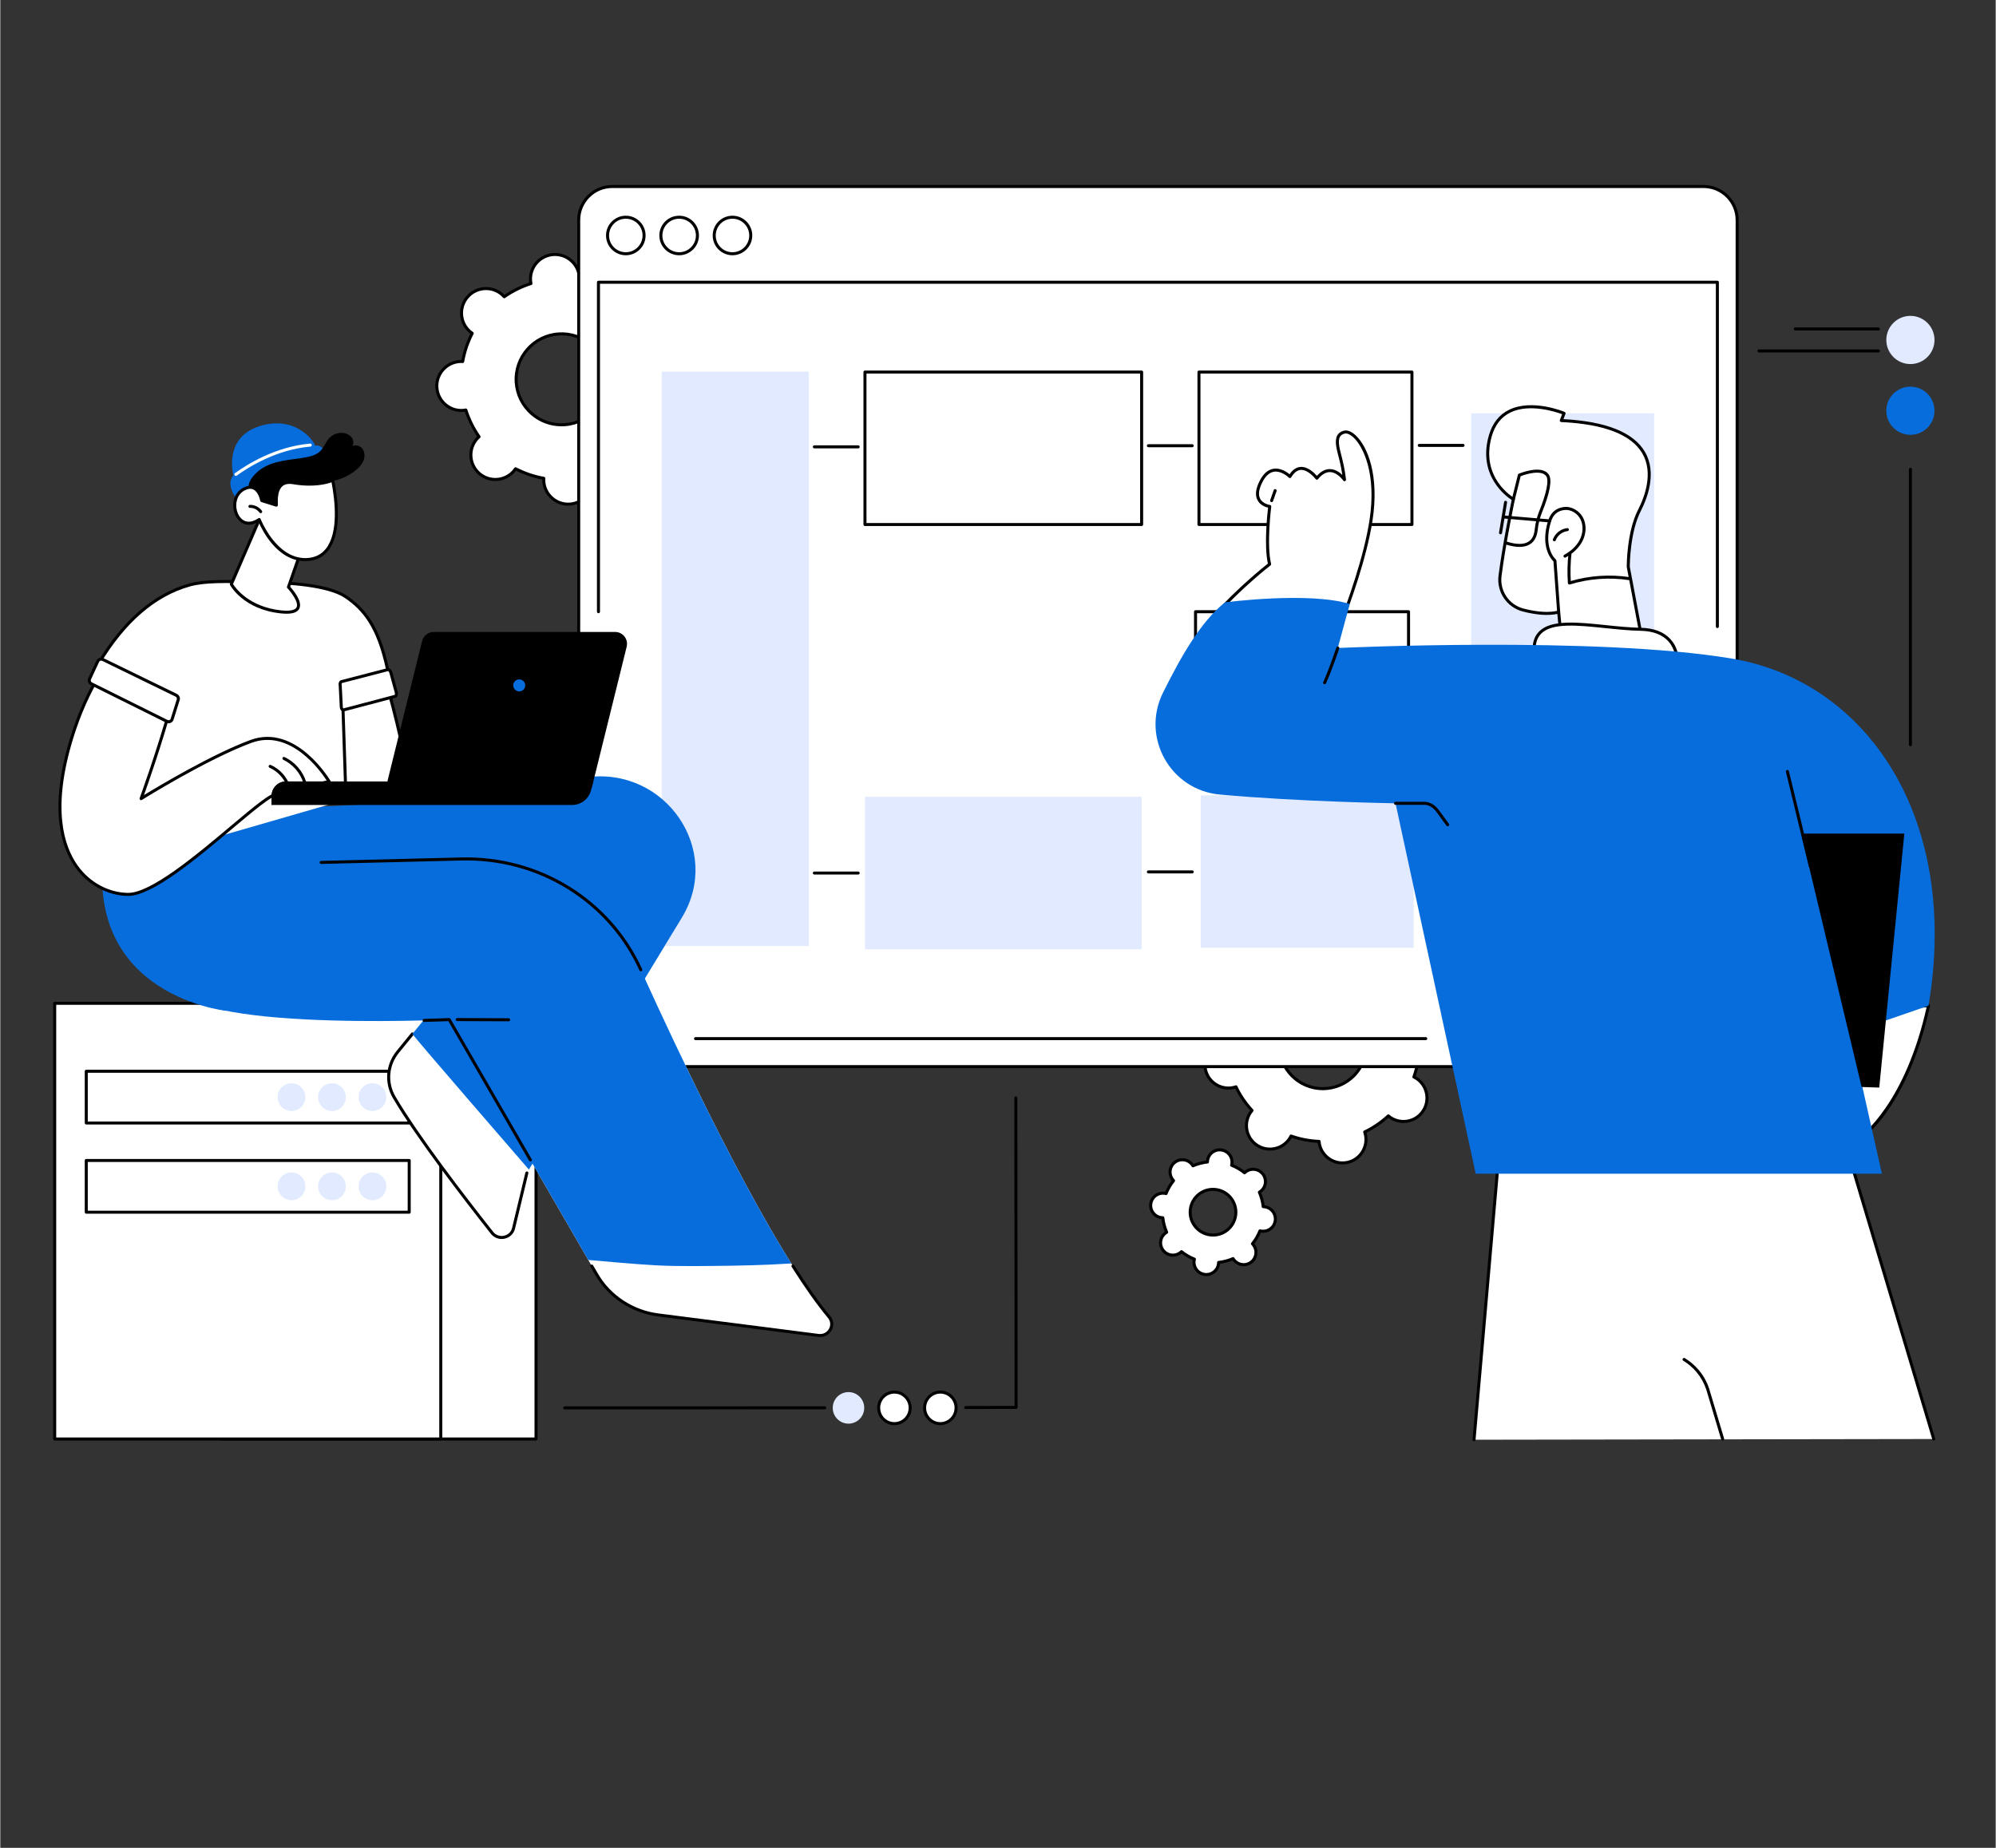 <svg xmlns="http://www.w3.org/2000/svg" xmlns:xlink="http://www.w3.org/1999/xlink" width="540" viewBox="0 0 404.88 375" height="500" preserveAspectRatio="xMidYMid meet"><rect x="0" y="0" width="404.88" height="375" fill="#333333" stroke="none"/><defs><clipPath id="7db4300315"><path d="M 117 37.543 L 353 37.543 L 353 217 L 117 217 Z M 117 37.543 " clip-rule="nonzero"></path></clipPath><clipPath id="5404ba37cd"><path d="M 299 230 L 393 230 L 393 292.469 L 299 292.469 Z M 299 230 " clip-rule="nonzero"></path></clipPath><clipPath id="5d1f4b316c"><path d="M 298 230 L 393 230 L 393 292.469 L 298 292.469 Z M 298 230 " clip-rule="nonzero"></path></clipPath><clipPath id="bbc8725933"><path d="M 341 275 L 350 275 L 350 292.469 L 341 292.469 Z M 341 275 " clip-rule="nonzero"></path></clipPath><clipPath id="a8b094b04a"><path d="M 44 203 L 109 203 L 109 292.469 L 44 292.469 Z M 44 203 " clip-rule="nonzero"></path></clipPath><clipPath id="f2c36a780a"><path d="M 44 203 L 110 203 L 110 292.469 L 44 292.469 Z M 44 203 " clip-rule="nonzero"></path></clipPath><clipPath id="8dea73efef"><path d="M 11 203 L 90 203 L 90 292.469 L 11 292.469 Z M 11 203 " clip-rule="nonzero"></path></clipPath><clipPath id="c60134e67a"><path d="M 10 203 L 90 203 L 90 292.469 L 10 292.469 Z M 10 203 " clip-rule="nonzero"></path></clipPath></defs><path fill="#ffffff" d="M 263.5 219.473 C 259.414 216.789 258.273 211.305 260.953 207.219 C 263.637 203.133 269.121 202 273.211 204.684 C 277.297 207.367 278.434 212.855 275.754 216.938 C 273.074 221.023 267.586 222.16 263.5 219.473 Z M 287.332 218.84 C 287.168 218.734 286.996 218.641 286.824 218.555 C 287.48 216.699 287.836 214.777 287.91 212.859 C 288.102 212.844 288.293 212.82 288.484 212.781 C 291.062 212.246 292.715 209.727 292.18 207.148 C 291.645 204.57 289.121 202.914 286.547 203.449 C 286.355 203.488 286.168 203.543 285.988 203.602 C 285.156 201.871 284.062 200.254 282.723 198.805 C 282.848 198.66 282.965 198.508 283.074 198.344 C 284.52 196.145 283.902 193.191 281.703 191.742 C 279.504 190.297 276.547 190.91 275.105 193.109 C 274.996 193.273 274.902 193.441 274.82 193.613 C 272.961 192.961 271.039 192.602 269.121 192.527 C 269.105 192.336 269.082 192.145 269.039 191.953 C 268.504 189.375 265.98 187.719 263.406 188.25 C 260.828 188.785 259.176 191.305 259.711 193.883 C 259.75 194.074 259.801 194.262 259.863 194.441 C 258.133 195.273 256.516 196.363 255.07 197.703 C 254.922 197.578 254.77 197.461 254.605 197.352 C 252.406 195.906 249.453 196.516 248.008 198.719 C 246.562 200.918 247.176 203.871 249.379 205.316 C 249.543 205.422 249.711 205.516 249.883 205.602 C 249.23 207.461 248.871 209.379 248.801 211.297 C 248.609 211.316 248.418 211.34 248.227 211.379 C 245.648 211.91 243.992 214.434 244.527 217.008 C 245.062 219.586 247.586 221.242 250.164 220.711 C 250.355 220.672 250.543 220.617 250.723 220.555 C 251.555 222.285 252.645 223.906 253.984 225.352 C 253.863 225.5 253.746 225.652 253.637 225.816 C 252.191 228.012 252.805 230.969 255.008 232.414 C 257.207 233.859 260.16 233.246 261.605 231.047 C 261.711 230.887 261.805 230.715 261.891 230.543 C 263.75 231.195 265.672 231.559 267.59 231.633 C 267.605 231.82 267.629 232.012 267.668 232.207 C 268.203 234.781 270.727 236.438 273.305 235.906 C 275.879 235.375 277.535 232.852 277 230.273 C 276.961 230.082 276.906 229.898 276.844 229.715 C 278.578 228.887 280.195 227.797 281.641 226.457 C 281.785 226.582 281.938 226.699 282.105 226.805 C 284.305 228.25 287.258 227.641 288.703 225.441 C 290.145 223.242 289.531 220.285 287.332 218.84 " fill-opacity="1" fill-rule="nonzero"></path><path fill="#000000" d="M 268.367 203.531 C 267.785 203.531 267.199 203.594 266.617 203.711 C 264.383 204.176 262.465 205.48 261.211 207.387 C 258.625 211.324 259.73 216.633 263.668 219.219 C 265.578 220.473 267.859 220.906 270.094 220.445 C 272.328 219.98 274.246 218.676 275.5 216.77 C 278.082 212.832 276.98 207.527 273.043 204.941 C 271.629 204.012 270.016 203.531 268.367 203.531 Z M 268.344 221.238 C 266.574 221.238 264.844 220.723 263.332 219.73 C 259.109 216.957 257.93 211.27 260.699 207.051 C 262.039 205.008 264.098 203.609 266.492 203.113 C 268.887 202.617 271.332 203.086 273.379 204.426 C 277.598 207.199 278.781 212.887 276.012 217.105 C 274.668 219.148 272.609 220.551 270.215 221.043 C 269.594 221.172 268.965 221.238 268.344 221.238 Z M 261.891 230.238 C 261.926 230.238 261.957 230.242 261.992 230.254 C 263.801 230.891 265.688 231.25 267.602 231.324 C 267.754 231.332 267.883 231.453 267.895 231.605 C 267.91 231.809 267.934 231.984 267.969 232.145 C 268.469 234.551 270.836 236.102 273.242 235.605 C 274.406 235.367 275.41 234.684 276.062 233.688 C 276.715 232.691 276.941 231.504 276.699 230.336 C 276.668 230.176 276.617 230.004 276.555 229.812 C 276.504 229.668 276.574 229.508 276.711 229.441 C 278.438 228.613 280.023 227.531 281.434 226.23 C 281.547 226.125 281.719 226.125 281.84 226.223 C 281.996 226.355 282.133 226.461 282.273 226.551 C 283.27 227.203 284.457 227.43 285.625 227.191 C 286.789 226.949 287.793 226.27 288.445 225.273 C 289.793 223.219 289.219 220.449 287.164 219.098 C 287.027 219.008 286.871 218.922 286.691 218.832 C 286.551 218.762 286.484 218.602 286.539 218.453 C 287.172 216.645 287.531 214.762 287.602 212.848 C 287.609 212.691 287.73 212.566 287.887 212.555 C 288.086 212.535 288.262 212.512 288.422 212.48 C 289.59 212.238 290.59 211.559 291.242 210.562 C 291.898 209.566 292.121 208.375 291.883 207.211 C 291.383 204.801 289.016 203.25 286.609 203.746 C 286.445 203.781 286.277 203.828 286.086 203.891 C 285.938 203.941 285.777 203.875 285.711 203.734 C 284.883 202.008 283.801 200.422 282.5 199.012 C 282.395 198.898 282.391 198.727 282.492 198.605 C 282.621 198.449 282.727 198.312 282.816 198.176 C 284.168 196.121 283.59 193.348 281.535 192 C 280.539 191.348 279.348 191.117 278.184 191.359 C 277.016 191.602 276.016 192.281 275.359 193.277 C 275.27 193.414 275.184 193.566 275.094 193.75 C 275.023 193.891 274.863 193.953 274.719 193.902 C 272.91 193.266 271.02 192.906 269.109 192.832 C 268.953 192.824 268.828 192.707 268.816 192.551 C 268.797 192.348 268.773 192.176 268.742 192.016 C 268.242 189.605 265.875 188.055 263.469 188.551 C 262.301 188.793 261.301 189.473 260.648 190.469 C 259.992 191.465 259.766 192.656 260.008 193.82 C 260.043 193.98 260.09 194.152 260.156 194.344 C 260.203 194.492 260.137 194.652 260 194.719 C 258.273 195.547 256.684 196.625 255.277 197.926 C 255.164 198.031 254.988 198.035 254.871 197.934 C 254.715 197.801 254.574 197.699 254.438 197.609 C 253.441 196.953 252.254 196.727 251.086 196.969 C 249.918 197.207 248.918 197.891 248.266 198.887 C 246.914 200.938 247.492 203.711 249.547 205.059 C 249.684 205.148 249.836 205.238 250.02 205.328 C 250.16 205.395 250.223 205.559 250.172 205.703 C 249.535 207.512 249.18 209.398 249.105 211.312 C 249.102 211.465 248.98 211.59 248.824 211.602 C 248.625 211.621 248.449 211.645 248.289 211.68 C 247.121 211.918 246.121 212.602 245.465 213.594 C 244.812 214.59 244.586 215.781 244.828 216.945 C 245.328 219.355 247.695 220.906 250.102 220.41 C 250.262 220.379 250.434 220.328 250.625 220.266 C 250.773 220.215 250.93 220.285 251 220.422 C 251.828 222.148 252.906 223.738 254.211 225.145 C 254.316 225.258 254.32 225.434 254.219 225.551 C 254.09 225.707 253.98 225.848 253.891 225.984 C 252.543 228.039 253.117 230.809 255.176 232.156 C 256.172 232.812 257.363 233.039 258.527 232.797 C 259.695 232.559 260.695 231.875 261.348 230.879 C 261.438 230.742 261.527 230.59 261.617 230.41 C 261.668 230.301 261.777 230.238 261.891 230.238 Z M 272.336 236.312 C 269.984 236.312 267.867 234.66 267.367 232.27 C 267.348 232.16 267.328 232.047 267.312 231.926 C 265.516 231.832 263.746 231.492 262.039 230.922 C 261.98 231.027 261.922 231.125 261.863 231.215 C 261.117 232.348 259.977 233.125 258.652 233.398 C 257.324 233.672 255.969 233.414 254.836 232.668 C 252.5 231.133 251.844 227.984 253.379 225.648 C 253.441 225.555 253.508 225.461 253.582 225.367 C 252.375 224.027 251.363 222.535 250.562 220.926 C 250.445 220.961 250.336 220.988 250.227 221.012 C 247.488 221.578 244.797 219.809 244.227 217.074 C 243.953 215.746 244.211 214.391 244.953 213.258 C 245.695 212.125 246.836 211.352 248.164 211.078 C 248.27 211.055 248.383 211.035 248.504 211.02 C 248.598 209.227 248.934 207.457 249.508 205.75 C 249.402 205.691 249.305 205.633 249.211 205.57 C 246.871 204.035 246.219 200.887 247.75 198.547 C 248.496 197.418 249.633 196.641 250.961 196.367 C 252.285 196.094 253.645 196.352 254.773 197.094 C 254.867 197.156 254.961 197.223 255.055 197.297 C 256.395 196.094 257.883 195.078 259.492 194.281 C 259.461 194.164 259.434 194.055 259.41 193.945 C 259.133 192.621 259.391 191.266 260.133 190.133 C 260.875 189 262.02 188.227 263.344 187.953 C 266.082 187.387 268.773 189.152 269.34 191.891 C 269.363 191.996 269.383 192.109 269.398 192.23 C 271.191 192.324 272.965 192.664 274.668 193.238 C 274.727 193.133 274.785 193.035 274.848 192.941 C 275.59 191.809 276.73 191.035 278.059 190.758 C 279.383 190.484 280.738 190.742 281.871 191.488 C 284.211 193.023 284.863 196.172 283.328 198.512 C 283.27 198.602 283.203 198.695 283.129 198.793 C 284.332 200.133 285.348 201.621 286.148 203.23 C 286.266 203.199 286.375 203.168 286.484 203.148 C 289.223 202.582 291.914 204.348 292.48 207.086 C 292.758 208.41 292.5 209.766 291.758 210.898 C 291.012 212.031 289.871 212.805 288.547 213.078 C 288.438 213.102 288.324 213.121 288.203 213.137 C 288.113 214.93 287.773 216.703 287.203 218.406 C 287.309 218.465 287.406 218.523 287.5 218.586 C 289.84 220.121 290.492 223.273 288.957 225.609 C 288.215 226.742 287.074 227.516 285.746 227.789 C 284.422 228.066 283.066 227.805 281.934 227.062 C 281.84 227 281.75 226.934 281.652 226.859 C 280.316 228.066 278.824 229.078 277.215 229.875 C 277.25 229.992 277.277 230.102 277.301 230.211 C 277.574 231.539 277.316 232.895 276.574 234.023 C 275.832 235.156 274.691 235.934 273.367 236.207 C 273.02 236.277 272.676 236.312 272.336 236.312 " fill-opacity="1" fill-rule="nonzero"></path><path fill="#ffffff" d="M 242.383 248.812 C 240.832 246.777 241.223 243.871 243.254 242.316 C 245.289 240.766 248.199 241.156 249.75 243.191 C 251.305 245.227 250.914 248.137 248.883 249.691 C 246.848 251.242 243.938 250.852 242.383 248.812 Z M 254.27 252.641 C 254.207 252.559 254.141 252.484 254.07 252.414 C 254.719 251.609 255.227 250.719 255.594 249.785 C 255.691 249.809 255.793 249.832 255.895 249.844 C 257.258 250.031 258.516 249.07 258.699 247.707 C 258.879 246.34 257.922 245.082 256.555 244.898 C 256.453 244.883 256.355 244.879 256.254 244.879 C 256.145 243.875 255.883 242.887 255.473 241.938 C 255.562 241.891 255.645 241.836 255.727 241.773 C 256.82 240.938 257.031 239.367 256.195 238.273 C 255.359 237.176 253.793 236.965 252.699 237.801 C 252.617 237.863 252.539 237.93 252.469 238.004 C 251.664 237.355 250.777 236.844 249.844 236.473 C 249.867 236.379 249.891 236.277 249.902 236.176 C 250.086 234.812 249.125 233.555 247.762 233.371 C 246.395 233.188 245.141 234.145 244.957 235.512 C 244.941 235.613 244.938 235.715 244.938 235.812 C 243.938 235.922 242.945 236.184 242 236.59 C 241.949 236.504 241.895 236.418 241.832 236.34 C 240.996 235.242 239.43 235.031 238.332 235.867 C 237.238 236.703 237.031 238.27 237.867 239.367 C 237.93 239.449 237.996 239.523 238.066 239.594 C 237.422 240.398 236.91 241.285 236.539 242.223 C 236.441 242.195 236.344 242.176 236.242 242.16 C 234.879 241.977 233.621 242.934 233.438 244.301 C 233.254 245.668 234.215 246.926 235.578 247.109 C 235.68 247.121 235.785 247.129 235.883 247.129 C 235.992 248.129 236.254 249.117 236.66 250.066 C 236.574 250.117 236.492 250.172 236.41 250.234 C 235.312 251.07 235.105 252.637 235.941 253.734 C 236.777 254.828 238.344 255.043 239.438 254.207 C 239.52 254.145 239.594 254.074 239.668 254.004 C 240.473 254.652 241.359 255.164 242.293 255.531 C 242.27 255.629 242.246 255.727 242.234 255.828 C 242.051 257.195 243.008 258.453 244.375 258.637 C 245.742 258.82 246.996 257.863 247.18 256.496 C 247.195 256.395 247.199 256.293 247.199 256.191 C 248.199 256.082 249.188 255.824 250.137 255.418 C 250.188 255.504 250.242 255.586 250.305 255.668 C 251.141 256.766 252.707 256.977 253.801 256.141 C 254.898 255.305 255.105 253.738 254.27 252.641 " fill-opacity="1" fill-rule="nonzero"></path><path fill="#000000" d="M 246.055 241.672 C 245.113 241.672 244.203 241.98 243.441 242.559 C 241.547 244.008 241.18 246.73 242.629 248.629 C 243.332 249.547 244.348 250.141 245.492 250.293 C 246.641 250.449 247.777 250.148 248.695 249.445 C 250.59 248 250.957 245.277 249.508 243.379 C 248.805 242.457 247.789 241.867 246.641 241.711 C 246.445 241.684 246.25 241.672 246.055 241.672 Z M 246.082 250.945 C 245.859 250.945 245.637 250.93 245.41 250.902 C 244.105 250.727 242.941 250.051 242.141 249 C 240.488 246.832 240.902 243.727 243.07 242.074 C 244.121 241.273 245.418 240.93 246.723 241.105 C 248.031 241.281 249.195 241.957 249.996 243.008 C 251.648 245.172 251.234 248.281 249.066 249.934 C 248.195 250.598 247.156 250.945 246.082 250.945 Z M 239.668 253.699 C 239.734 253.699 239.801 253.719 239.859 253.766 C 240.629 254.387 241.488 254.883 242.406 255.246 C 242.551 255.305 242.629 255.461 242.59 255.609 C 242.57 255.695 242.551 255.781 242.535 255.871 C 242.375 257.066 243.219 258.172 244.418 258.332 C 244.996 258.41 245.57 258.258 246.035 257.902 C 246.5 257.551 246.797 257.035 246.875 256.453 C 246.891 256.367 246.895 256.277 246.895 256.188 C 246.895 256.035 247.012 255.906 247.168 255.887 C 248.148 255.781 249.105 255.527 250.016 255.137 C 250.156 255.07 250.324 255.125 250.402 255.262 C 250.445 255.336 250.492 255.41 250.547 255.484 C 250.902 255.949 251.418 256.246 251.996 256.324 C 252.574 256.402 253.152 256.25 253.617 255.898 C 254.574 255.164 254.762 253.789 254.027 252.828 C 253.973 252.754 253.914 252.691 253.852 252.625 C 253.742 252.516 253.734 252.34 253.832 252.219 C 254.449 251.449 254.949 250.59 255.309 249.672 C 255.367 249.527 255.523 249.449 255.672 249.488 C 255.758 249.512 255.844 249.531 255.934 249.543 C 256.512 249.621 257.086 249.469 257.555 249.113 C 258.02 248.758 258.316 248.246 258.395 247.664 C 258.555 246.465 257.711 245.363 256.516 245.203 C 256.426 245.188 256.336 245.184 256.25 245.184 C 256.094 245.18 255.965 245.066 255.949 244.91 C 255.84 243.93 255.586 242.969 255.191 242.062 C 255.133 241.918 255.184 241.754 255.316 241.676 C 255.395 241.633 255.469 241.582 255.543 241.527 C 256.5 240.797 256.684 239.418 255.953 238.461 C 255.598 237.992 255.082 237.695 254.504 237.617 C 253.922 237.539 253.348 237.691 252.883 238.047 C 252.812 238.102 252.746 238.16 252.684 238.223 C 252.574 238.328 252.398 238.34 252.277 238.242 C 251.504 237.621 250.648 237.125 249.73 236.758 C 249.586 236.703 249.508 236.547 249.547 236.398 C 249.566 236.312 249.586 236.227 249.598 236.137 C 249.758 234.938 248.918 233.836 247.719 233.676 C 247.141 233.594 246.566 233.746 246.102 234.102 C 245.637 234.457 245.336 234.973 245.262 235.551 C 245.246 235.641 245.242 235.73 245.242 235.816 C 245.238 235.973 245.121 236.102 244.969 236.117 C 243.988 236.227 243.027 236.48 242.121 236.871 C 241.98 236.934 241.812 236.879 241.734 236.746 C 241.691 236.672 241.645 236.598 241.59 236.523 C 241.234 236.059 240.719 235.758 240.141 235.68 C 239.559 235.602 238.984 235.758 238.52 236.109 C 237.559 236.844 237.375 238.219 238.109 239.18 C 238.164 239.25 238.223 239.316 238.285 239.383 C 238.395 239.492 238.402 239.664 238.305 239.785 C 237.688 240.559 237.188 241.414 236.824 242.336 C 236.77 242.477 236.613 242.559 236.465 242.52 C 236.379 242.496 236.293 242.477 236.203 242.465 C 235.621 242.387 235.047 242.539 234.582 242.895 C 234.117 243.25 233.82 243.762 233.742 244.344 C 233.582 245.539 234.426 246.645 235.621 246.805 C 235.711 246.816 235.797 246.82 235.887 246.824 C 236.039 246.824 236.172 246.941 236.188 247.098 C 236.297 248.078 236.551 249.035 236.945 249.945 C 237.004 250.086 236.949 250.254 236.816 250.332 C 236.742 250.375 236.668 250.422 236.594 250.48 C 235.637 251.211 235.453 252.59 236.184 253.547 C 236.539 254.012 237.055 254.312 237.633 254.391 C 238.211 254.469 238.789 254.316 239.25 253.961 C 239.324 253.906 239.391 253.848 239.453 253.785 C 239.512 253.727 239.59 253.699 239.668 253.699 Z M 244.715 258.969 C 244.59 258.969 244.461 258.957 244.332 258.941 C 242.801 258.734 241.723 257.32 241.93 255.789 C 241.934 255.766 241.938 255.742 241.941 255.719 C 241.137 255.379 240.379 254.934 239.68 254.406 C 239.66 254.418 239.645 254.434 239.625 254.449 C 239.031 254.902 238.293 255.098 237.551 255 C 236.809 254.898 236.152 254.516 235.695 253.918 C 234.758 252.691 234.996 250.93 236.223 249.992 C 236.242 249.977 236.262 249.965 236.281 249.949 C 235.953 249.137 235.727 248.289 235.609 247.422 C 235.586 247.418 235.562 247.418 235.539 247.414 C 234.008 247.207 232.93 245.793 233.133 244.262 C 233.234 243.52 233.617 242.859 234.211 242.406 C 234.805 241.953 235.543 241.758 236.285 241.855 C 236.309 241.859 236.332 241.863 236.355 241.867 C 236.695 241.062 237.137 240.305 237.668 239.609 C 237.652 239.59 237.637 239.57 237.621 239.551 C 236.684 238.324 236.922 236.559 238.148 235.621 C 238.742 235.172 239.48 234.977 240.223 235.074 C 240.961 235.176 241.621 235.559 242.074 236.152 C 242.09 236.172 242.102 236.191 242.117 236.211 C 242.93 235.883 243.777 235.656 244.645 235.539 C 244.645 235.516 244.648 235.492 244.652 235.469 C 244.75 234.73 245.133 234.07 245.727 233.617 C 246.324 233.16 247.059 232.965 247.801 233.066 C 249.332 233.273 250.41 234.688 250.207 236.219 C 250.203 236.242 250.199 236.266 250.195 236.289 C 251 236.629 251.758 237.07 252.457 237.602 C 252.477 237.586 252.492 237.574 252.512 237.559 C 253.105 237.102 253.84 236.91 254.586 237.008 C 255.328 237.109 255.984 237.492 256.441 238.086 C 257.379 239.316 257.141 241.078 255.914 242.016 C 255.895 242.031 255.875 242.043 255.855 242.059 C 256.184 242.871 256.41 243.719 256.527 244.586 C 256.551 244.586 256.574 244.59 256.598 244.594 C 258.129 244.801 259.207 246.215 259 247.746 C 258.902 248.488 258.52 249.145 257.926 249.602 C 257.328 250.055 256.594 250.25 255.852 250.148 C 255.828 250.145 255.805 250.145 255.781 250.141 C 255.441 250.945 255 251.703 254.469 252.398 C 254.484 252.418 254.5 252.438 254.516 252.453 C 254.516 252.453 254.516 252.453 254.516 252.457 C 255.453 253.684 255.215 255.445 253.988 256.383 C 253.395 256.836 252.656 257.031 251.914 256.934 C 251.172 256.832 250.516 256.449 250.062 255.855 C 250.047 255.836 250.031 255.816 250.02 255.797 C 249.207 256.125 248.359 256.348 247.492 256.465 C 247.492 256.488 247.488 256.516 247.484 256.539 C 247.383 257.277 247 257.938 246.406 258.391 C 245.914 258.77 245.324 258.969 244.715 258.969 " fill-opacity="1" fill-rule="nonzero"></path><path fill="#ffffff" d="M 123.094 76.371 C 123.43 81.457 119.582 85.852 114.496 86.191 C 109.414 86.527 105.023 82.676 104.688 77.59 C 104.352 72.504 108.199 68.105 113.281 67.77 C 118.367 67.434 122.758 71.285 123.094 76.371 Z M 107.594 56.941 C 107.605 57.148 107.633 57.348 107.672 57.543 C 105.715 58.168 103.891 59.074 102.25 60.223 C 102.117 60.074 101.977 59.93 101.824 59.793 C 99.762 57.984 96.625 58.191 94.816 60.258 C 93.008 62.32 93.215 65.461 95.277 67.27 C 95.434 67.406 95.594 67.523 95.758 67.637 C 94.84 69.418 94.18 71.344 93.816 73.367 C 93.617 73.355 93.418 73.355 93.215 73.367 C 90.477 73.547 88.402 75.914 88.586 78.652 C 88.766 81.395 91.129 83.465 93.867 83.285 C 94.07 83.27 94.27 83.242 94.465 83.207 C 95.09 85.164 96 86.988 97.141 88.629 C 96.992 88.762 96.852 88.902 96.715 89.059 C 94.906 91.121 95.113 94.262 97.176 96.07 C 99.242 97.879 102.379 97.672 104.188 95.605 C 104.32 95.453 104.441 95.289 104.551 95.125 C 106.328 96.043 108.258 96.707 110.277 97.066 C 110.266 97.27 110.266 97.469 110.277 97.672 C 110.457 100.41 112.824 102.484 115.559 102.305 C 118.297 102.121 120.371 99.758 120.188 97.016 C 120.176 96.812 120.148 96.613 120.109 96.418 C 122.066 95.793 123.887 94.883 125.531 93.738 C 125.664 93.887 125.801 94.031 125.957 94.168 C 128.02 95.977 131.156 95.77 132.965 93.703 C 134.773 91.637 134.566 88.5 132.5 86.691 C 132.348 86.555 132.188 86.434 132.023 86.324 C 132.941 84.543 133.602 82.617 133.965 80.594 C 134.164 80.605 134.363 80.605 134.566 80.594 C 137.305 80.41 139.375 78.043 139.195 75.305 C 139.016 72.566 136.652 70.492 133.914 70.676 C 133.707 70.688 133.512 70.719 133.312 70.754 C 132.691 68.797 131.781 66.973 130.637 65.332 C 130.785 65.199 130.93 65.055 131.066 64.902 C 132.871 62.84 132.668 59.699 130.602 57.891 C 128.539 56.082 125.402 56.289 123.594 58.352 C 123.461 58.508 123.34 58.668 123.227 58.832 C 121.449 57.914 119.523 57.254 117.504 56.891 C 117.512 56.691 117.516 56.492 117.504 56.285 C 117.324 53.547 114.957 51.477 112.219 51.656 C 109.484 51.836 107.41 54.203 107.594 56.941 " fill-opacity="1" fill-rule="nonzero"></path><path fill="#000000" d="M 113.902 68.055 C 113.703 68.055 113.504 68.062 113.305 68.078 C 108.398 68.398 104.668 72.66 104.992 77.566 C 105.148 79.949 106.223 82.121 108.016 83.691 C 109.805 85.262 112.102 86.043 114.477 85.883 C 119.383 85.559 123.109 81.301 122.789 76.391 C 122.629 74.012 121.559 71.84 119.766 70.27 C 118.125 68.832 116.066 68.055 113.902 68.055 Z M 113.875 86.516 C 111.566 86.516 109.363 85.691 107.609 84.152 C 105.695 82.473 104.551 80.152 104.379 77.609 C 104.035 72.363 108.02 67.812 113.262 67.465 C 115.805 67.297 118.258 68.129 120.172 69.809 C 122.086 71.484 123.23 73.809 123.398 76.352 C 123.746 81.598 119.762 86.148 114.52 86.496 C 114.301 86.508 114.09 86.516 113.875 86.516 Z M 104.551 94.82 C 104.602 94.82 104.648 94.832 104.691 94.852 C 106.469 95.77 108.367 96.414 110.332 96.766 C 110.484 96.793 110.594 96.93 110.586 97.086 C 110.57 97.297 110.57 97.48 110.582 97.652 C 110.664 98.895 111.227 100.031 112.164 100.852 C 113.098 101.672 114.297 102.082 115.539 101.996 C 118.105 101.828 120.051 99.602 119.883 97.035 C 119.871 96.863 119.848 96.688 119.809 96.477 C 119.777 96.32 119.867 96.172 120.016 96.125 C 121.922 95.516 123.719 94.629 125.355 93.488 C 125.48 93.398 125.656 93.418 125.758 93.535 C 125.902 93.695 126.027 93.824 126.16 93.934 C 127.094 94.758 128.293 95.164 129.535 95.082 C 130.777 95 131.914 94.438 132.734 93.5 C 134.426 91.566 134.234 88.613 132.301 86.918 C 132.172 86.809 132.023 86.695 131.852 86.574 C 131.723 86.488 131.68 86.32 131.75 86.18 C 132.664 84.406 133.309 82.508 133.66 80.539 C 133.688 80.387 133.82 80.277 133.98 80.289 C 134.191 80.297 134.375 80.297 134.547 80.289 C 137.109 80.117 139.059 77.891 138.891 75.328 C 138.809 74.082 138.246 72.945 137.312 72.125 C 136.375 71.305 135.176 70.898 133.934 70.98 C 133.762 70.992 133.578 71.016 133.371 71.055 C 133.219 71.086 133.07 70.996 133.023 70.848 C 132.414 68.941 131.527 67.145 130.387 65.504 C 130.297 65.379 130.32 65.207 130.434 65.102 C 130.59 64.961 130.723 64.828 130.836 64.703 C 132.527 62.766 132.332 59.812 130.402 58.121 C 129.465 57.301 128.266 56.895 127.023 56.977 C 125.781 57.059 124.645 57.617 123.824 58.555 C 123.711 58.684 123.602 58.832 123.48 59.008 C 123.395 59.133 123.227 59.176 123.086 59.105 C 121.312 58.191 119.418 57.547 117.449 57.195 C 117.297 57.168 117.188 57.031 117.195 56.875 C 117.207 56.664 117.207 56.477 117.195 56.309 C 117.113 55.066 116.555 53.93 115.617 53.109 C 114.68 52.285 113.484 51.879 112.242 51.961 C 109.676 52.133 107.73 54.359 107.898 56.922 C 107.906 57.094 107.934 57.273 107.973 57.484 C 108 57.637 107.914 57.789 107.766 57.836 C 105.859 58.445 104.066 59.332 102.426 60.473 C 102.297 60.562 102.125 60.539 102.023 60.426 C 101.879 60.266 101.75 60.137 101.621 60.023 C 100.688 59.203 99.488 58.797 98.246 58.879 C 97.004 58.961 95.867 59.523 95.047 60.461 C 93.352 62.395 93.547 65.344 95.48 67.039 C 95.609 67.152 95.754 67.262 95.93 67.383 C 96.059 67.473 96.102 67.641 96.031 67.777 C 95.113 69.551 94.473 71.449 94.121 73.422 C 94.094 73.574 93.957 73.684 93.801 73.672 C 93.59 73.66 93.402 73.66 93.234 73.672 C 90.668 73.844 88.723 76.066 88.891 78.633 C 88.973 79.875 89.535 81.012 90.469 81.832 C 91.406 82.656 92.605 83.062 93.848 82.98 C 94.016 82.969 94.203 82.945 94.41 82.906 C 94.562 82.875 94.711 82.965 94.758 83.113 C 95.367 85.02 96.254 86.816 97.395 88.453 C 97.48 88.582 97.461 88.754 97.348 88.859 C 97.191 89 97.059 89.129 96.945 89.258 C 95.254 91.191 95.445 94.145 97.379 95.84 C 98.316 96.66 99.516 97.066 100.758 96.984 C 102 96.902 103.137 96.34 103.953 95.406 C 104.066 95.277 104.18 95.129 104.297 94.953 C 104.359 94.867 104.453 94.82 104.551 94.82 Z M 115.223 102.621 C 113.949 102.621 112.727 102.164 111.758 101.312 C 110.699 100.383 110.066 99.098 109.973 97.691 C 109.965 97.574 109.961 97.453 109.965 97.32 C 108.117 96.965 106.328 96.359 104.648 95.52 C 104.57 95.625 104.492 95.719 104.418 95.809 C 103.488 96.871 102.203 97.504 100.797 97.598 C 99.391 97.688 98.035 97.23 96.977 96.301 C 94.789 94.383 94.57 91.043 96.484 88.855 C 96.562 88.766 96.648 88.676 96.738 88.586 C 95.688 87.027 94.852 85.336 94.258 83.551 C 94.129 83.57 94.004 83.582 93.887 83.59 C 92.48 83.684 91.125 83.223 90.066 82.293 C 89.008 81.367 88.371 80.078 88.277 78.676 C 88.086 75.77 90.293 73.254 93.195 73.062 C 93.312 73.055 93.434 73.047 93.562 73.051 C 93.922 71.203 94.523 69.414 95.367 67.734 C 95.262 67.656 95.164 67.578 95.074 67.5 C 92.891 65.582 92.668 62.242 94.586 60.055 C 95.512 58.996 96.797 58.359 98.203 58.266 C 99.609 58.176 100.965 58.633 102.027 59.562 C 102.117 59.641 102.203 59.727 102.297 59.82 C 103.852 58.766 105.539 57.93 107.324 57.332 C 107.305 57.203 107.293 57.082 107.285 56.965 C 107.094 54.062 109.297 51.543 112.199 51.352 C 113.605 51.258 114.961 51.719 116.023 52.648 C 117.082 53.574 117.715 54.863 117.809 56.266 C 117.816 56.383 117.82 56.508 117.816 56.637 C 119.664 56.996 121.449 57.598 123.133 58.441 C 123.207 58.336 123.285 58.238 123.363 58.152 C 124.293 57.09 125.578 56.457 126.984 56.363 C 128.391 56.273 129.746 56.73 130.805 57.66 C 132.992 59.574 133.211 62.918 131.297 65.105 C 131.219 65.195 131.133 65.281 131.039 65.375 C 132.094 66.93 132.93 68.621 133.523 70.41 C 133.652 70.391 133.773 70.375 133.891 70.367 C 135.301 70.277 136.656 70.738 137.715 71.664 C 138.773 72.594 139.41 73.879 139.5 75.285 C 139.691 78.191 137.488 80.707 134.586 80.898 C 134.469 80.906 134.348 80.91 134.219 80.91 C 133.859 82.758 133.254 84.543 132.414 86.227 C 132.52 86.305 132.617 86.383 132.703 86.457 C 134.891 88.375 135.109 91.715 133.195 93.906 C 132.27 94.965 130.98 95.602 129.578 95.695 C 128.172 95.785 126.812 95.324 125.754 94.398 C 125.664 94.32 125.578 94.234 125.484 94.141 C 123.93 95.195 122.238 96.031 120.453 96.625 C 120.473 96.758 120.484 96.879 120.496 96.996 C 120.684 99.898 118.48 102.418 115.578 102.609 C 115.461 102.617 115.344 102.621 115.223 102.621 " fill-opacity="1" fill-rule="nonzero"></path><path fill="#ffffff" d="M 187.547 285.711 C 187.547 283.941 188.977 282.508 190.738 282.508 C 192.504 282.508 193.934 283.941 193.934 285.711 C 193.934 287.48 192.504 288.914 190.738 288.914 C 188.977 288.914 187.547 287.48 187.547 285.711 " fill-opacity="1" fill-rule="nonzero"></path><path fill="#000000" d="M 190.738 282.816 C 189.148 282.816 187.855 284.113 187.855 285.711 C 187.855 287.305 189.148 288.605 190.738 288.605 C 192.332 288.605 193.625 287.305 193.625 285.711 C 193.625 284.113 192.332 282.816 190.738 282.816 Z M 190.738 289.219 C 188.812 289.219 187.242 287.645 187.242 285.711 C 187.242 283.777 188.812 282.203 190.738 282.203 C 192.672 282.203 194.238 283.777 194.238 285.711 C 194.238 287.645 192.672 289.219 190.738 289.219 " fill-opacity="1" fill-rule="nonzero"></path><path fill="#ffffff" d="M 178.23 285.711 C 178.23 283.941 179.656 282.508 181.422 282.508 C 183.184 282.508 184.613 283.941 184.613 285.711 C 184.613 287.48 183.184 288.914 181.422 288.914 C 179.656 288.914 178.23 287.48 178.23 285.711 " fill-opacity="1" fill-rule="nonzero"></path><path fill="#000000" d="M 181.422 282.816 C 179.828 282.816 178.535 284.113 178.535 285.711 C 178.535 287.305 179.828 288.605 181.422 288.605 C 183.016 288.605 184.309 287.305 184.309 285.711 C 184.309 284.113 183.016 282.816 181.422 282.816 Z M 181.422 289.219 C 179.492 289.219 177.922 287.645 177.922 285.711 C 177.922 283.777 179.492 282.203 181.422 282.203 C 183.352 282.203 184.922 283.777 184.922 285.711 C 184.922 287.645 183.352 289.219 181.422 289.219 " fill-opacity="1" fill-rule="nonzero"></path><path fill="#e2eaff" d="M 168.91 285.711 C 168.91 283.941 170.34 282.508 172.102 282.508 C 173.867 282.508 175.297 283.941 175.297 285.711 C 175.297 287.48 173.867 288.914 172.102 288.914 C 170.34 288.914 168.91 287.48 168.91 285.711 " fill-opacity="1" fill-rule="nonzero"></path><path fill="#000000" d="M 195.887 285.941 C 195.719 285.941 195.582 285.805 195.578 285.637 C 195.578 285.469 195.715 285.332 195.887 285.332 L 205.809 285.309 L 205.754 222.801 C 205.754 222.633 205.891 222.496 206.059 222.496 C 206.227 222.496 206.363 222.633 206.363 222.801 L 206.418 285.617 C 206.418 285.785 206.281 285.922 206.113 285.922 L 195.887 285.941 " fill-opacity="1" fill-rule="nonzero"></path><path fill="#000000" d="M 114.523 286.02 C 114.355 286.02 114.219 285.879 114.219 285.711 C 114.219 285.543 114.355 285.406 114.523 285.406 L 167.285 285.391 C 167.453 285.391 167.59 285.527 167.59 285.695 C 167.59 285.867 167.453 286.004 167.285 286.004 L 114.523 286.02 " fill-opacity="1" fill-rule="nonzero"></path><path fill="#e2eaff" d="M 387.574 73.883 C 390.273 73.883 392.461 71.691 392.461 68.992 C 392.461 66.293 390.273 64.102 387.574 64.102 C 384.875 64.102 382.684 66.293 382.684 68.992 C 382.684 71.691 384.875 73.883 387.574 73.883 " fill-opacity="1" fill-rule="nonzero"></path><path fill="#076ddc" d="M 387.574 88.242 C 390.273 88.242 392.461 86.055 392.461 83.352 C 392.461 80.652 390.273 78.465 387.574 78.465 C 384.875 78.465 382.684 80.652 382.684 83.352 C 382.684 86.055 384.875 88.242 387.574 88.242 " fill-opacity="1" fill-rule="nonzero"></path><path fill="#000000" d="M 387.574 151.441 C 387.406 151.441 387.266 151.301 387.266 151.133 L 387.266 95.238 C 387.266 95.07 387.406 94.934 387.574 94.934 C 387.742 94.934 387.879 95.07 387.879 95.238 L 387.879 151.133 C 387.879 151.301 387.742 151.441 387.574 151.441 " fill-opacity="1" fill-rule="nonzero"></path><path fill="#000000" d="M 381.082 71.527 L 356.84 71.527 C 356.668 71.527 356.531 71.387 356.531 71.219 C 356.531 71.051 356.668 70.914 356.84 70.914 L 381.082 70.914 C 381.25 70.914 381.387 71.051 381.387 71.219 C 381.387 71.387 381.25 71.527 381.082 71.527 " fill-opacity="1" fill-rule="nonzero"></path><path fill="#000000" d="M 381.082 67.07 L 364.211 67.07 C 364.043 67.07 363.906 66.934 363.906 66.766 C 363.906 66.598 364.043 66.457 364.211 66.457 L 381.082 66.457 C 381.25 66.457 381.387 66.598 381.387 66.766 C 381.387 66.934 381.25 67.07 381.082 67.07 " fill-opacity="1" fill-rule="nonzero"></path><g clip-path="url(#7db4300315)"><path fill="#ffffff" d="M 345.613 216.457 L 124.168 216.457 C 120.41 216.457 117.363 213.41 117.363 209.652 L 117.363 44.656 C 117.363 40.898 120.41 37.852 124.168 37.852 L 345.613 37.852 C 349.371 37.852 352.418 40.898 352.418 44.656 L 352.418 209.652 C 352.418 213.41 349.371 216.457 345.613 216.457 " fill-opacity="1" fill-rule="nonzero"></path><path fill="#000000" d="M 124.168 38.156 C 120.586 38.156 117.668 41.074 117.668 44.656 L 117.668 209.652 C 117.668 213.238 120.586 216.152 124.168 216.152 L 345.613 216.152 C 349.195 216.152 352.109 213.238 352.109 209.652 L 352.109 44.656 C 352.109 41.074 349.195 38.156 345.613 38.156 Z M 345.613 216.766 L 124.168 216.766 C 120.246 216.766 117.059 213.574 117.059 209.652 L 117.059 44.656 C 117.059 40.734 120.246 37.543 124.168 37.543 L 345.613 37.543 C 349.531 37.543 352.723 40.734 352.723 44.656 L 352.723 209.652 C 352.723 213.574 349.531 216.766 345.613 216.766 " fill-opacity="1" fill-rule="nonzero"></path></g><path fill="#ffffff" d="M 130.629 47.789 C 130.629 49.836 128.969 51.492 126.918 51.492 C 124.871 51.492 123.211 49.836 123.211 47.789 C 123.211 45.742 124.871 44.082 126.918 44.082 C 128.969 44.082 130.629 45.742 130.629 47.789 " fill-opacity="1" fill-rule="nonzero"></path><path fill="#000000" d="M 126.918 44.387 C 125.043 44.387 123.52 45.914 123.52 47.789 C 123.52 49.66 125.043 51.188 126.918 51.188 C 128.797 51.188 130.32 49.66 130.32 47.789 C 130.32 45.914 128.797 44.387 126.918 44.387 Z M 126.918 51.801 C 124.707 51.801 122.906 50 122.906 47.789 C 122.906 45.574 124.707 43.777 126.918 43.777 C 129.133 43.777 130.934 45.574 130.934 47.789 C 130.934 50 129.133 51.801 126.918 51.801 " fill-opacity="1" fill-rule="nonzero"></path><path fill="#ffffff" d="M 141.453 47.789 C 141.453 49.836 139.789 51.492 137.742 51.492 C 135.691 51.492 134.035 49.836 134.035 47.789 C 134.035 45.742 135.691 44.082 137.742 44.082 C 139.789 44.082 141.453 45.742 141.453 47.789 " fill-opacity="1" fill-rule="nonzero"></path><path fill="#000000" d="M 137.742 44.387 C 135.867 44.387 134.34 45.914 134.34 47.789 C 134.34 49.66 135.867 51.188 137.742 51.188 C 139.617 51.188 141.145 49.66 141.145 47.789 C 141.145 45.914 139.617 44.387 137.742 44.387 Z M 137.742 51.801 C 135.527 51.801 133.727 50 133.727 47.789 C 133.727 45.574 135.527 43.777 137.742 43.777 C 139.957 43.777 141.758 45.574 141.758 47.789 C 141.758 50 139.957 51.801 137.742 51.801 " fill-opacity="1" fill-rule="nonzero"></path><path fill="#ffffff" d="M 152.273 47.789 C 152.273 49.836 150.613 51.492 148.562 51.492 C 146.516 51.492 144.855 49.836 144.855 47.789 C 144.855 45.742 146.516 44.082 148.562 44.082 C 150.613 44.082 152.273 45.742 152.273 47.789 " fill-opacity="1" fill-rule="nonzero"></path><path fill="#000000" d="M 148.562 44.387 C 146.688 44.387 145.164 45.914 145.164 47.789 C 145.164 49.66 146.688 51.188 148.562 51.188 C 150.438 51.188 151.965 49.66 151.965 47.789 C 151.965 45.914 150.438 44.387 148.562 44.387 Z M 148.562 51.801 C 146.352 51.801 144.551 50 144.551 47.789 C 144.551 45.574 146.352 43.777 148.562 43.777 C 150.777 43.777 152.578 45.574 152.578 47.789 C 152.578 50 150.777 51.801 148.562 51.801 " fill-opacity="1" fill-rule="nonzero"></path><path fill="#000000" d="M 348.406 127.461 C 348.238 127.461 348.098 127.324 348.098 127.156 L 348.098 57.586 L 121.68 57.586 L 121.68 124.141 C 121.68 124.309 121.543 124.445 121.375 124.445 C 121.207 124.445 121.066 124.309 121.066 124.141 L 121.066 57.277 C 121.066 57.109 121.207 56.973 121.375 56.973 L 348.406 56.973 C 348.574 56.973 348.711 57.109 348.711 57.277 L 348.711 127.156 C 348.711 127.324 348.574 127.461 348.406 127.461 " fill-opacity="1" fill-rule="nonzero"></path><path fill="#000000" d="M 289.234 211.082 L 141.062 211.082 C 140.895 211.082 140.758 210.941 140.758 210.773 C 140.758 210.605 140.895 210.469 141.062 210.469 L 289.234 210.469 C 289.406 210.469 289.543 210.605 289.543 210.773 C 289.543 210.941 289.406 211.082 289.234 211.082 " fill-opacity="1" fill-rule="nonzero"></path><path fill="#e2eaff" d="M 164.043 75.41 L 164.043 191.988 L 134.207 191.988 L 134.207 75.41 L 164.043 75.41 " fill-opacity="1" fill-rule="nonzero"></path><path fill="#e2eaff" d="M 335.574 83.879 L 335.574 184.969 L 298.445 184.969 L 298.445 83.879 L 335.574 83.879 " fill-opacity="1" fill-rule="nonzero"></path><path fill="#000000" d="M 174.07 177.48 L 165.18 177.48 C 165.008 177.48 164.871 177.34 164.871 177.172 C 164.871 177.004 165.008 176.867 165.18 176.867 L 174.07 176.867 C 174.238 176.867 174.379 177.004 174.379 177.172 C 174.379 177.34 174.238 177.48 174.07 177.48 " fill-opacity="1" fill-rule="nonzero"></path><path fill="#000000" d="M 174.07 90.992 L 165.18 90.992 C 165.008 90.992 164.871 90.855 164.871 90.684 C 164.871 90.516 165.008 90.379 165.18 90.379 L 174.07 90.379 C 174.238 90.379 174.379 90.516 174.379 90.684 C 174.379 90.855 174.238 90.992 174.07 90.992 " fill-opacity="1" fill-rule="nonzero"></path><path fill="#000000" d="M 241.848 177.246 L 232.953 177.246 C 232.785 177.246 232.648 177.113 232.648 176.941 C 232.648 176.773 232.785 176.637 232.953 176.637 L 241.848 176.637 C 242.016 176.637 242.152 176.773 242.152 176.941 C 242.152 177.113 242.016 177.246 241.848 177.246 " fill-opacity="1" fill-rule="nonzero"></path><path fill="#000000" d="M 241.848 90.762 L 232.953 90.762 C 232.785 90.762 232.648 90.625 232.648 90.453 C 232.648 90.285 232.785 90.148 232.953 90.148 L 241.848 90.148 C 242.016 90.148 242.152 90.285 242.152 90.453 C 242.152 90.625 242.016 90.762 241.848 90.762 " fill-opacity="1" fill-rule="nonzero"></path><path fill="#000000" d="M 296.805 177.184 L 287.914 177.184 C 287.742 177.184 287.605 177.047 287.605 176.875 C 287.605 176.707 287.742 176.57 287.914 176.57 L 296.805 176.57 C 296.977 176.57 297.109 176.707 297.109 176.875 C 297.109 177.047 296.977 177.184 296.805 177.184 " fill-opacity="1" fill-rule="nonzero"></path><path fill="#000000" d="M 296.805 90.695 L 287.914 90.695 C 287.742 90.695 287.605 90.559 287.605 90.387 C 287.605 90.219 287.742 90.082 287.914 90.082 L 296.805 90.082 C 296.977 90.082 297.109 90.219 297.109 90.387 C 297.109 90.559 296.977 90.695 296.805 90.695 " fill-opacity="1" fill-rule="nonzero"></path><path fill="#ffffff" d="M 231.586 75.504 L 231.586 106.445 L 175.445 106.445 L 175.445 75.504 L 231.586 75.504 " fill-opacity="1" fill-rule="nonzero"></path><path fill="#000000" d="M 175.754 106.141 L 231.277 106.141 L 231.277 75.809 L 175.754 75.809 Z M 231.586 106.75 L 175.445 106.75 C 175.277 106.75 175.141 106.613 175.141 106.445 L 175.141 75.504 C 175.141 75.336 175.277 75.195 175.445 75.195 L 231.586 75.195 C 231.754 75.195 231.891 75.336 231.891 75.504 L 231.891 106.445 C 231.891 106.613 231.754 106.75 231.586 106.75 " fill-opacity="1" fill-rule="nonzero"></path><path fill="#ffffff" d="M 286.434 75.504 L 286.434 106.445 L 243.215 106.445 L 243.215 75.504 L 286.434 75.504 " fill-opacity="1" fill-rule="nonzero"></path><path fill="#000000" d="M 243.52 106.141 L 286.125 106.141 L 286.125 75.809 L 243.52 75.809 Z M 286.434 106.75 L 243.215 106.75 C 243.047 106.75 242.91 106.613 242.91 106.445 L 242.91 75.504 C 242.91 75.336 243.047 75.195 243.215 75.195 L 286.434 75.195 C 286.602 75.195 286.738 75.336 286.738 75.504 L 286.738 106.445 C 286.738 106.613 286.602 106.75 286.434 106.75 " fill-opacity="1" fill-rule="nonzero"></path><path fill="#e2eaff" d="M 286.781 161.402 L 286.781 192.344 L 243.562 192.344 L 243.562 161.402 L 286.781 161.402 " fill-opacity="1" fill-rule="nonzero"></path><path fill="#ffffff" d="M 285.742 124.141 L 285.742 144.934 L 242.523 144.934 L 242.523 124.141 L 285.742 124.141 " fill-opacity="1" fill-rule="nonzero"></path><path fill="#000000" d="M 242.828 144.625 L 285.434 144.625 L 285.434 124.445 L 242.828 124.445 Z M 285.742 145.238 L 242.523 145.238 C 242.355 145.238 242.215 145.102 242.215 144.934 L 242.215 124.141 C 242.215 123.973 242.355 123.836 242.523 123.836 L 285.742 123.836 C 285.91 123.836 286.047 123.973 286.047 124.141 L 286.047 144.934 C 286.047 145.102 285.91 145.238 285.742 145.238 " fill-opacity="1" fill-rule="nonzero"></path><path fill="#e2eaff" d="M 231.586 161.703 L 231.586 192.645 L 175.445 192.645 L 175.445 161.703 L 231.586 161.703 " fill-opacity="1" fill-rule="nonzero"></path><path fill="#000000" d="M 264.824 121.32 C 264.656 121.32 264.52 121.184 264.52 121.012 L 264.52 109.895 C 264.52 109.727 264.656 109.59 264.824 109.59 C 264.992 109.59 265.133 109.727 265.133 109.895 L 265.133 121.012 C 265.133 121.184 264.992 121.32 264.824 121.32 " fill-opacity="1" fill-rule="nonzero"></path><path fill="#000000" d="M 264.824 159.715 C 264.656 159.715 264.52 159.574 264.52 159.406 L 264.52 148.289 C 264.52 148.121 264.656 147.98 264.824 147.98 C 264.992 147.98 265.133 148.121 265.133 148.289 L 265.133 159.406 C 265.133 159.574 264.992 159.715 264.824 159.715 " fill-opacity="1" fill-rule="nonzero"></path><g clip-path="url(#5404ba37cd)"><path fill="#ffffff" d="M 392.309 292.031 L 373.902 230.453 L 304.41 230.453 L 299.031 292.176 L 392.309 292.031 " fill-opacity="1" fill-rule="nonzero"></path></g><g clip-path="url(#5d1f4b316c)"><path fill="#000000" d="M 299.031 292.48 C 299.02 292.48 299.012 292.48 299 292.48 C 298.832 292.465 298.711 292.316 298.723 292.148 L 304.102 230.43 C 304.117 230.27 304.25 230.148 304.41 230.148 L 373.902 230.148 C 374.039 230.148 374.16 230.238 374.199 230.367 L 392.602 291.945 C 392.648 292.105 392.559 292.277 392.395 292.324 C 392.234 292.375 392.062 292.281 392.016 292.121 L 373.676 230.762 L 304.688 230.762 L 299.336 292.199 C 299.32 292.359 299.188 292.48 299.031 292.48 " fill-opacity="1" fill-rule="nonzero"></path></g><g clip-path="url(#bbc8725933)"><path fill="#000000" d="M 349.477 292.34 C 349.344 292.34 349.223 292.254 349.18 292.121 L 346.145 281.961 C 345.715 280.68 345.051 279.496 344.18 278.453 C 343.414 277.543 342.508 276.766 341.488 276.148 C 341.34 276.059 341.293 275.871 341.383 275.727 C 341.469 275.582 341.66 275.535 341.805 275.621 C 342.883 276.277 343.84 277.098 344.648 278.059 C 345.57 279.16 346.27 280.41 346.727 281.777 L 349.77 291.941 C 349.816 292.105 349.723 292.277 349.562 292.324 C 349.531 292.336 349.504 292.34 349.477 292.34 " fill-opacity="1" fill-rule="nonzero"></path></g><path fill="#ffffff" d="M 333.281 130.715 L 330.32 115.016 C 330.32 115.016 330.301 108.035 332.578 103.598 C 334.855 99.16 339.562 86.398 316.73 85.344 L 317.301 83.879 C 317.301 83.879 305.082 78.789 302.328 88.473 C 299.82 97.281 307.012 101.32 307.012 101.32 C 307.012 101.32 305.137 110.289 304.305 116.863 C 303.902 120.023 305.906 123 308.992 123.797 C 311.293 124.391 313.988 124.773 316.199 124.211 L 316.73 129.723 L 333.281 130.715 " fill-opacity="1" fill-rule="nonzero"></path><path fill="#000000" d="M 317.012 129.434 L 332.906 130.383 L 330.02 115.074 C 330.016 115.055 330.016 115.035 330.016 115.016 C 330.012 114.73 330.02 107.914 332.305 103.457 C 333.625 100.895 335.488 95.996 333.188 92.031 C 330.969 88.199 325.426 86.055 316.719 85.652 C 316.617 85.645 316.527 85.594 316.477 85.512 C 316.422 85.43 316.41 85.324 316.445 85.234 L 316.902 84.055 C 315.633 83.586 310.309 81.828 306.438 83.695 C 304.566 84.598 303.285 86.234 302.621 88.559 C 300.207 97.035 307.094 101.012 307.164 101.051 C 307.281 101.117 307.34 101.25 307.312 101.383 C 307.293 101.473 305.43 110.418 304.609 116.902 C 304.227 119.91 306.145 122.746 309.07 123.5 C 311.93 124.238 314.305 124.375 316.125 123.91 C 316.211 123.891 316.301 123.906 316.375 123.957 C 316.449 124.012 316.496 124.09 316.508 124.18 Z M 333.281 131.02 C 333.277 131.02 333.27 131.02 333.266 131.02 L 316.715 130.027 C 316.562 130.02 316.441 129.902 316.426 129.754 L 315.93 124.586 C 314.059 124.977 311.703 124.812 308.918 124.094 C 305.695 123.262 303.578 120.137 304 116.824 C 304.754 110.871 306.383 102.859 306.668 101.465 C 305.52 100.723 299.727 96.496 302.031 88.387 C 302.742 85.891 304.137 84.125 306.172 83.145 C 310.824 80.898 317.152 83.484 317.418 83.598 C 317.57 83.66 317.648 83.836 317.586 83.988 L 317.172 85.059 C 325.859 85.523 331.426 87.766 333.719 91.723 C 336.164 95.941 334.223 101.062 332.852 103.738 C 330.703 107.922 330.629 114.508 330.629 114.988 L 333.582 130.656 C 333.602 130.75 333.574 130.844 333.512 130.914 C 333.453 130.98 333.371 131.02 333.281 131.02 " fill-opacity="1" fill-rule="nonzero"></path><path fill="#000000" d="M 318.379 118.625 C 318.316 118.625 318.258 118.605 318.207 118.57 C 318.129 118.52 318.082 118.434 318.074 118.34 C 317.934 116.359 317.973 114.355 318.184 112.379 C 318.199 112.211 318.352 112.09 318.52 112.109 C 318.688 112.125 318.809 112.277 318.793 112.445 C 318.598 114.258 318.555 116.094 318.66 117.914 C 322.477 116.805 326.559 116.523 330.488 117.113 C 330.656 117.137 330.77 117.293 330.746 117.461 C 330.723 117.629 330.566 117.742 330.398 117.719 C 326.43 117.125 322.305 117.434 318.469 118.613 C 318.438 118.621 318.41 118.625 318.379 118.625 " fill-opacity="1" fill-rule="nonzero"></path><path fill="#000000" d="M 315.324 109.852 C 315.285 109.852 315.254 109.844 315.215 109.832 C 315.059 109.773 314.977 109.594 315.035 109.438 C 315.484 108.223 316.648 107.316 317.934 107.176 C 318.105 107.16 318.254 107.281 318.273 107.449 C 318.293 107.617 318.168 107.77 318 107.785 C 316.941 107.902 315.98 108.648 315.609 109.648 C 315.562 109.773 315.445 109.852 315.324 109.852 " fill-opacity="1" fill-rule="nonzero"></path><path fill="#000000" d="M 316.199 124.516 C 316.039 124.516 315.906 124.395 315.895 124.23 L 315.148 113.934 C 314.629 113.426 312.418 110.875 314.082 105.621 C 314.582 104.027 315.641 103.109 317.227 102.895 C 318.809 102.684 320.492 103.656 321.227 105.215 C 321.883 106.613 321.797 108.359 320.996 109.883 C 320.32 111.164 319.156 112.285 317.633 113.125 C 317.484 113.207 317.297 113.152 317.215 113.004 C 317.133 112.855 317.188 112.668 317.336 112.586 C 318.758 111.809 319.836 110.773 320.453 109.598 C 321.156 108.262 321.238 106.684 320.672 105.477 C 320.047 104.152 318.633 103.324 317.309 103.504 C 315.961 103.688 315.098 104.438 314.664 105.805 C 312.961 111.188 315.531 113.461 315.641 113.555 C 315.703 113.609 315.742 113.684 315.75 113.766 L 316.508 124.188 C 316.52 124.355 316.391 124.504 316.223 124.516 C 316.215 124.516 316.207 124.516 316.199 124.516 " fill-opacity="1" fill-rule="nonzero"></path><path fill="#000000" d="M 308.266 110.988 C 307.469 110.988 306.555 110.832 305.531 110.512 C 305.367 110.461 305.277 110.289 305.328 110.129 C 305.379 109.965 305.551 109.875 305.711 109.926 C 307.672 110.539 309.148 110.531 310.098 109.91 C 310.793 109.453 311.203 108.672 311.324 107.582 C 311.48 106.172 311.777 104.93 312.238 103.789 C 313.738 100.086 314.266 97.48 313.684 96.641 C 312.766 95.305 309.75 96.141 308.488 96.641 L 307.312 101.395 C 307.27 101.559 307.102 101.656 306.938 101.617 C 306.773 101.574 306.676 101.41 306.715 101.246 L 307.934 96.34 C 307.957 96.25 308.023 96.168 308.113 96.133 C 308.301 96.055 312.758 94.215 314.188 96.293 C 314.918 97.352 314.453 99.949 312.809 104.02 C 312.367 105.105 312.082 106.297 311.934 107.648 C 311.793 108.914 311.277 109.871 310.434 110.422 C 309.855 110.801 309.129 110.988 308.266 110.988 " fill-opacity="1" fill-rule="nonzero"></path><path fill="#000000" d="M 304.41 108.434 C 304.391 108.434 304.375 108.43 304.359 108.43 C 304.191 108.402 304.078 108.242 304.105 108.074 L 305.129 101.887 C 305.156 101.723 305.312 101.609 305.48 101.637 C 305.648 101.664 305.758 101.82 305.73 101.988 L 304.711 108.176 C 304.684 108.324 304.555 108.434 304.41 108.434 " fill-opacity="1" fill-rule="nonzero"></path><path fill="#000000" d="M 314.371 106.02 C 314.363 106.02 314.355 106.02 314.348 106.016 L 304.914 105.207 C 304.746 105.191 304.621 105.043 304.637 104.875 C 304.648 104.707 304.797 104.578 304.965 104.598 L 314.398 105.406 C 314.566 105.422 314.691 105.57 314.68 105.738 C 314.664 105.898 314.531 106.02 314.371 106.02 " fill-opacity="1" fill-rule="nonzero"></path><path fill="#ffffff" d="M 340.289 134.805 C 340.289 134.805 340.961 127.855 332.793 127.703 C 322.949 127.52 310.695 123.516 311.215 132.445 L 340.289 134.805 " fill-opacity="1" fill-rule="nonzero"></path><path fill="#000000" d="M 311.512 132.164 L 339.992 134.473 C 339.996 133.723 339.863 131.719 338.469 130.16 C 337.238 128.781 335.328 128.059 332.789 128.012 C 330.461 127.965 327.996 127.711 325.617 127.465 C 320.152 126.895 314.992 126.359 312.734 128.512 C 311.863 129.348 311.461 130.543 311.512 132.164 Z M 340.289 135.113 C 340.277 135.113 340.27 135.109 340.262 135.109 L 311.191 132.75 C 311.039 132.738 310.918 132.617 310.91 132.465 C 310.797 130.516 311.254 129.082 312.312 128.07 C 314.773 125.719 320.07 126.27 325.68 126.852 C 328.047 127.102 330.496 127.355 332.797 127.398 C 335.52 127.449 337.582 128.242 338.934 129.758 C 340.852 131.91 340.605 134.719 340.594 134.836 C 340.578 134.992 340.441 135.113 340.289 135.113 " fill-opacity="1" fill-rule="nonzero"></path><path fill="#ffffff" d="M 270.719 129.871 C 273.16 123.785 276.891 113.621 278.125 105.598 C 280.02 93.316 274.945 87.168 272.723 87.691 C 270.5 88.215 271.398 90.859 271.977 93.137 C 272.551 95.41 272.746 97.352 272.746 97.352 C 272.746 97.352 270.066 93.402 267.141 97.047 C 267.141 97.047 263.977 92.797 261.672 96.715 C 261.672 96.715 258.129 93.16 255.809 97.719 C 253.484 102.281 257.578 102.777 257.578 102.777 C 257.578 102.777 256.578 110.562 257.555 114.496 C 257.555 114.496 251.902 118.832 246.387 124.934 C 249.93 129.031 258.102 134.473 270.719 129.871 " fill-opacity="1" fill-rule="nonzero"></path><path fill="#000000" d="M 271.238 128.875 C 271.199 128.875 271.16 128.867 271.125 128.855 C 270.969 128.793 270.891 128.613 270.953 128.457 C 273.461 122.07 276.691 112.91 277.824 105.551 C 279.289 96.035 276.477 90.535 274.582 88.785 C 273.914 88.172 273.266 87.879 272.793 87.992 C 272.344 88.098 272.031 88.301 271.844 88.613 C 271.336 89.461 271.738 91.004 272.129 92.496 C 272.18 92.688 272.227 92.875 272.273 93.062 C 272.848 95.332 273.051 97.301 273.051 97.32 C 273.066 97.457 272.984 97.59 272.852 97.637 C 272.719 97.688 272.57 97.637 272.492 97.523 C 272.484 97.508 271.348 95.867 269.844 95.809 C 269 95.777 268.164 96.258 267.379 97.238 C 267.32 97.312 267.23 97.352 267.133 97.352 C 267.039 97.352 266.949 97.305 266.895 97.23 C 266.879 97.211 265.41 95.285 263.887 95.363 C 263.156 95.406 262.5 95.914 261.938 96.871 C 261.891 96.953 261.805 97.008 261.711 97.02 C 261.617 97.031 261.523 97 261.457 96.934 C 261.441 96.918 259.984 95.484 258.438 95.73 C 257.52 95.875 256.727 96.594 256.082 97.859 C 255.355 99.281 255.207 100.414 255.641 101.227 C 256.207 102.289 257.602 102.473 257.613 102.473 C 257.695 102.48 257.77 102.523 257.82 102.586 C 257.871 102.652 257.891 102.734 257.883 102.816 C 257.871 102.895 256.902 110.59 257.852 114.422 C 257.879 114.543 257.836 114.668 257.738 114.742 C 257.684 114.785 252.047 119.129 246.617 125.141 C 246.5 125.266 246.309 125.277 246.184 125.164 C 246.059 125.047 246.047 124.855 246.16 124.73 C 251.121 119.238 256.254 115.125 257.207 114.375 C 256.398 110.777 257.07 104.457 257.238 103.023 C 256.711 102.898 255.641 102.527 255.102 101.516 C 254.566 100.516 254.715 99.191 255.535 97.582 C 256.273 96.129 257.219 95.301 258.344 95.125 C 259.77 94.902 261.055 95.789 261.605 96.246 C 262.242 95.301 262.996 94.801 263.852 94.754 C 265.312 94.672 266.621 95.965 267.145 96.57 C 267.992 95.621 268.906 95.16 269.871 95.199 C 270.902 95.238 271.758 95.852 272.309 96.383 C 272.195 95.605 271.992 94.453 271.68 93.211 C 271.633 93.027 271.586 92.84 271.535 92.652 C 271.113 91.035 270.676 89.363 271.316 88.297 C 271.594 87.844 272.043 87.539 272.652 87.395 C 273.332 87.234 274.168 87.566 274.996 88.336 C 277.461 90.613 279.836 96.512 278.43 105.645 C 277.285 113.059 274.043 122.266 271.523 128.68 C 271.473 128.801 271.359 128.875 271.238 128.875 " fill-opacity="1" fill-rule="nonzero"></path><path fill="#000000" d="M 257.961 101.902 C 257.93 101.902 257.895 101.898 257.859 101.887 C 257.699 101.832 257.617 101.656 257.672 101.496 L 258.383 99.465 C 258.438 99.309 258.613 99.223 258.773 99.277 C 258.934 99.332 259.016 99.508 258.961 99.668 L 258.25 101.699 C 258.207 101.824 258.09 101.902 257.961 101.902 " fill-opacity="1" fill-rule="nonzero"></path><path fill="#ffffff" d="M 375.941 232.141 C 375.941 232.141 386.348 226.395 391.242 204.102 L 370.977 205.086 L 375.941 232.141 " fill-opacity="1" fill-rule="nonzero"></path><path fill="#000000" d="M 371.344 205.375 L 376.16 231.641 C 378.027 230.363 386.543 223.637 390.859 204.426 Z M 375.941 232.449 C 375.895 232.449 375.852 232.438 375.809 232.418 C 375.719 232.375 375.656 232.293 375.637 232.195 L 370.676 205.141 C 370.66 205.055 370.684 204.965 370.738 204.895 C 370.793 204.824 370.875 204.785 370.965 204.781 L 391.23 203.797 C 391.324 203.789 391.418 203.828 391.477 203.902 C 391.539 203.977 391.562 204.074 391.543 204.168 C 386.672 226.34 376.516 232.172 376.09 232.41 C 376.043 232.434 375.992 232.449 375.941 232.449 " fill-opacity="1" fill-rule="nonzero"></path><path fill="#076ddc" d="M 381.789 238.191 L 299.367 238.191 L 283.098 163.02 C 283.098 163.02 263.578 162.715 247.438 161.242 C 237.391 160.328 231.43 149.605 235.918 140.574 C 239.582 133.203 243.59 126.156 248.492 122.242 C 248.492 122.242 265.461 120.012 273.812 122.57 L 271.387 131.504 C 271.387 131.504 323.727 129.047 351.242 133.633 C 378.758 138.215 397.664 166.043 391.242 204.102 L 375.355 209.586 L 381.789 238.191 " fill-opacity="1" fill-rule="nonzero"></path><path fill="#ffffff" d="M 367.258 175.738 L 362.613 156.562 L 367.258 175.738 " fill-opacity="1" fill-rule="nonzero"></path><path fill="#000000" d="M 367.258 176.043 C 367.121 176.043 366.996 175.949 366.961 175.812 L 362.316 156.637 C 362.277 156.469 362.379 156.305 362.543 156.266 C 362.703 156.227 362.871 156.328 362.914 156.492 L 367.559 175.668 C 367.598 175.832 367.496 175.996 367.332 176.035 C 367.309 176.043 367.281 176.043 367.258 176.043 " fill-opacity="1" fill-rule="nonzero"></path><path fill="#000000" d="M 293.691 167.684 C 293.594 167.684 293.504 167.641 293.441 167.555 L 291.43 164.801 C 290.734 163.852 289.852 163.328 288.949 163.328 L 283.098 163.328 C 282.926 163.328 282.789 163.191 282.789 163.02 C 282.789 162.852 282.926 162.715 283.098 162.715 L 288.949 162.715 C 290.055 162.715 291.113 163.328 291.926 164.441 L 293.938 167.195 C 294.035 167.332 294.008 167.523 293.871 167.621 C 293.816 167.664 293.754 167.684 293.691 167.684 " fill-opacity="1" fill-rule="nonzero"></path><path fill="#000000" d="M 268.707 138.848 C 268.664 138.848 268.621 138.836 268.582 138.816 C 268.426 138.746 268.359 138.562 268.434 138.41 C 269.594 135.898 271.082 131.453 271.098 131.41 C 271.152 131.246 271.324 131.16 271.484 131.215 C 271.645 131.266 271.73 131.441 271.68 131.602 C 271.664 131.645 270.164 136.125 268.988 138.668 C 268.938 138.781 268.824 138.848 268.707 138.848 " fill-opacity="1" fill-rule="nonzero"></path><path fill="#000000" d="M 377.801 220.441 L 365.605 169.328 L 386.172 169.328 L 381.109 220.559 L 377.801 220.441 " fill-opacity="1" fill-rule="nonzero"></path><path fill="#000000" d="M 377.922 220.293 L 380.973 220.402 L 386 169.48 L 365.801 169.48 Z M 381.25 220.715 L 377.676 220.59 L 365.41 169.176 L 386.34 169.176 L 381.25 220.715 " fill-opacity="1" fill-rule="nonzero"></path><g clip-path="url(#a8b094b04a)"><path fill="#ffffff" d="M 44.648 292.031 L 108.707 292.031 L 108.707 203.609 L 44.648 203.609 L 44.648 292.031 " fill-opacity="1" fill-rule="nonzero"></path></g><g clip-path="url(#f2c36a780a)"><path fill="#000000" d="M 44.957 291.723 L 108.398 291.723 L 108.398 203.918 L 44.957 203.918 Z M 108.707 292.336 L 44.648 292.336 C 44.48 292.336 44.344 292.199 44.344 292.031 L 44.344 203.609 C 44.344 203.441 44.48 203.305 44.648 203.305 L 108.707 203.305 C 108.875 203.305 109.012 203.441 109.012 203.609 L 109.012 292.031 C 109.012 292.199 108.875 292.336 108.707 292.336 " fill-opacity="1" fill-rule="nonzero"></path></g><g clip-path="url(#8dea73efef)"><path fill="#ffffff" d="M 11.039 292.031 L 89.375 292.031 L 89.375 203.609 L 11.039 203.609 L 11.039 292.031 " fill-opacity="1" fill-rule="nonzero"></path></g><g clip-path="url(#c60134e67a)"><path fill="#000000" d="M 11.344 291.723 L 89.07 291.723 L 89.07 203.918 L 11.344 203.918 Z M 89.375 292.336 L 11.039 292.336 C 10.867 292.336 10.73 292.199 10.73 292.031 L 10.73 203.609 C 10.73 203.441 10.867 203.305 11.039 203.305 L 89.375 203.305 C 89.543 203.305 89.684 203.441 89.684 203.609 L 89.684 292.031 C 89.684 292.199 89.543 292.336 89.375 292.336 " fill-opacity="1" fill-rule="nonzero"></path></g><path fill="#ffffff" d="M 17.445 227.898 L 82.969 227.898 L 82.969 217.402 L 17.445 217.402 L 17.445 227.898 " fill-opacity="1" fill-rule="nonzero"></path><path fill="#000000" d="M 17.75 227.594 L 82.664 227.594 L 82.664 217.707 L 17.75 217.707 Z M 82.969 228.203 L 17.445 228.203 C 17.273 228.203 17.137 228.066 17.137 227.898 L 17.137 217.398 C 17.137 217.23 17.273 217.094 17.445 217.094 L 82.969 217.094 C 83.141 217.094 83.277 217.23 83.277 217.398 L 83.277 227.898 C 83.277 228.066 83.141 228.203 82.969 228.203 " fill-opacity="1" fill-rule="nonzero"></path><path fill="#e2eaff" d="M 72.703 222.648 C 72.703 221.094 73.965 219.832 75.52 219.832 C 77.074 219.832 78.336 221.094 78.336 222.648 C 78.336 224.207 77.074 225.469 75.52 225.469 C 73.965 225.469 72.703 224.207 72.703 222.648 " fill-opacity="1" fill-rule="nonzero"></path><path fill="#e2eaff" d="M 64.488 222.648 C 64.488 221.094 65.75 219.832 67.305 219.832 C 68.859 219.832 70.117 221.094 70.117 222.648 C 70.117 224.207 68.859 225.469 67.305 225.469 C 65.75 225.469 64.488 224.207 64.488 222.648 " fill-opacity="1" fill-rule="nonzero"></path><path fill="#e2eaff" d="M 56.273 222.648 C 56.273 221.094 57.531 219.832 59.086 219.832 C 60.641 219.832 61.902 221.094 61.902 222.648 C 61.902 224.207 60.641 225.469 59.086 225.469 C 57.531 225.469 56.273 224.207 56.273 222.648 " fill-opacity="1" fill-rule="nonzero"></path><path fill="#ffffff" d="M 17.445 246.004 L 82.969 246.004 L 82.969 235.504 L 17.445 235.504 L 17.445 246.004 " fill-opacity="1" fill-rule="nonzero"></path><path fill="#000000" d="M 17.75 245.695 L 82.664 245.695 L 82.664 235.812 L 17.75 235.812 Z M 82.969 246.309 L 17.445 246.309 C 17.273 246.309 17.137 246.172 17.137 246.004 L 17.137 235.504 C 17.137 235.336 17.273 235.199 17.445 235.199 L 82.969 235.199 C 83.141 235.199 83.277 235.336 83.277 235.504 L 83.277 246.004 C 83.277 246.172 83.141 246.309 82.969 246.309 " fill-opacity="1" fill-rule="nonzero"></path><path fill="#e2eaff" d="M 72.703 240.754 C 72.703 239.199 73.965 237.934 75.52 237.934 C 77.074 237.934 78.336 239.199 78.336 240.754 C 78.336 242.312 77.074 243.574 75.52 243.574 C 73.965 243.574 72.703 242.312 72.703 240.754 " fill-opacity="1" fill-rule="nonzero"></path><path fill="#e2eaff" d="M 64.488 240.754 C 64.488 239.199 65.75 237.934 67.305 237.934 C 68.859 237.934 70.117 239.199 70.117 240.754 C 70.117 242.312 68.859 243.574 67.305 243.574 C 65.75 243.574 64.488 242.312 64.488 240.754 " fill-opacity="1" fill-rule="nonzero"></path><path fill="#e2eaff" d="M 56.273 240.754 C 56.273 239.199 57.531 237.934 59.086 237.934 C 60.641 237.934 61.902 239.199 61.902 240.754 C 61.902 242.312 60.641 243.574 59.086 243.574 C 57.531 243.574 56.273 242.312 56.273 240.754 " fill-opacity="1" fill-rule="nonzero"></path><path fill="#ffffff" d="M 118.895 157.742 L 80.625 162.918 L 64.855 170.137 C 60.039 186.895 103.16 185.895 103.16 185.895 L 80.668 213.434 C 78.512 216.074 78.199 219.734 79.914 222.668 C 84.641 230.758 94.652 243.703 99.785 250.191 C 101.055 251.801 103.668 251.246 104.141 249.27 L 106.84 238.039 L 138.305 186.207 C 146.605 172.531 135.027 155.559 118.895 157.742 " fill-opacity="1" fill-rule="nonzero"></path><path fill="#000000" d="M 101.727 251.438 C 100.879 251.438 100.078 251.062 99.543 250.383 C 94.125 243.531 84.332 230.84 79.648 222.824 C 77.863 219.766 78.172 216.004 80.43 213.238 L 83.383 209.625 C 83.492 209.492 83.684 209.473 83.816 209.582 C 83.945 209.688 83.965 209.879 83.859 210.012 L 80.906 213.629 C 78.809 216.195 78.523 219.68 80.18 222.516 C 84.844 230.496 94.613 243.164 100.023 250.004 C 100.543 250.66 101.387 250.953 102.215 250.773 C 103.043 250.59 103.652 250 103.844 249.199 L 106.543 237.969 C 106.582 237.805 106.75 237.703 106.914 237.742 C 107.078 237.781 107.18 237.949 107.141 238.113 L 104.441 249.34 C 104.195 250.363 103.395 251.141 102.348 251.367 C 102.141 251.414 101.93 251.438 101.727 251.438 " fill-opacity="1" fill-rule="nonzero"></path><path fill="#ffffff" d="M 60.996 175.117 L 93.559 174.32 C 109.242 173.934 123.613 182.816 129.965 196.809 C 140.391 219.766 156.652 253.461 168.164 267.258 C 169.52 268.883 168.148 271.281 166.02 271.008 L 133.484 266.848 C 128.23 266.176 123.605 263.129 121 258.625 L 91.082 206.906 C 91.082 206.906 31.168 209.727 36.473 198.156 C 41.773 186.586 60.996 175.117 60.996 175.117 " fill-opacity="1" fill-rule="nonzero"></path><path fill="#000000" d="M 166.34 271.336 C 166.223 271.336 166.102 271.328 165.98 271.312 L 133.445 267.152 C 128.125 266.469 123.375 263.34 120.734 258.781 L 119.754 257.086 C 119.672 256.941 119.719 256.754 119.867 256.668 C 120.016 256.582 120.199 256.633 120.285 256.781 L 121.266 258.473 C 123.809 262.871 128.391 265.887 133.523 266.543 L 166.059 270.707 C 167.105 270.84 167.824 270.254 168.148 269.66 C 168.547 268.938 168.461 268.094 167.93 267.453 C 165.742 264.832 163.27 261.348 160.574 257.098 C 160.484 256.957 160.527 256.766 160.672 256.676 C 160.812 256.586 161 256.625 161.094 256.77 C 163.77 261 166.23 264.461 168.402 267.062 C 169.098 267.898 169.207 269.008 168.688 269.957 C 168.215 270.82 167.316 271.336 166.34 271.336 " fill-opacity="1" fill-rule="nonzero"></path><path fill="#076ddc" d="M 118.895 157.742 L 80.625 162.918 L 57.355 173.188 C 52.543 189.949 103.16 185.895 103.16 185.895 L 83.621 209.816 C 84.551 211.195 106.758 236.742 107.258 237.352 L 138.305 186.207 C 146.605 172.531 135.027 155.559 118.895 157.742 " fill-opacity="1" fill-rule="nonzero"></path><path fill="#076ddc" d="M 125.266 256.211 C 127.844 256.43 130.426 256.641 133.012 256.781 C 135.598 256.918 138.18 256.941 140.77 256.934 C 145.965 256.906 151.16 256.859 156.352 256.629 C 157.734 256.566 159.117 256.492 160.5 256.402 C 150.168 239.969 138.23 215.016 129.965 196.809 C 123.613 182.816 109.242 173.934 93.559 174.32 L 60.996 175.117 C 60.996 175.117 41.773 186.586 36.473 198.156 C 31.168 209.727 91.082 206.906 91.082 206.906 L 119.301 255.691 C 121.293 255.855 123.281 256.039 125.266 256.211 " fill-opacity="1" fill-rule="nonzero"></path><path fill="#000000" d="M 129.965 197.117 C 129.852 197.117 129.738 197.051 129.688 196.934 C 123.359 183 109.18 174.238 93.566 174.625 L 65.113 175.324 C 64.945 175.328 64.801 175.195 64.797 175.023 C 64.793 174.855 64.93 174.715 65.098 174.711 L 93.551 174.012 C 109.414 173.621 123.816 182.52 130.246 196.684 C 130.316 196.836 130.246 197.02 130.094 197.09 C 130.055 197.105 130.008 197.117 129.965 197.117 " fill-opacity="1" fill-rule="nonzero"></path><path fill="#000000" d="M 107.559 235.699 C 107.453 235.699 107.352 235.645 107.293 235.547 L 90.91 207.223 C 90.352 207.246 88.57 207.32 86.004 207.387 C 85.824 207.395 85.695 207.258 85.691 207.09 C 85.688 206.918 85.82 206.777 85.988 206.773 C 89.098 206.695 91.047 206.602 91.066 206.602 C 91.18 206.598 91.289 206.656 91.348 206.754 L 107.824 235.238 C 107.91 235.383 107.859 235.574 107.715 235.656 C 107.664 235.684 107.613 235.699 107.559 235.699 " fill-opacity="1" fill-rule="nonzero"></path><path fill="#000000" d="M 103.16 207.258 L 92.719 207.219 C 92.547 207.219 92.41 207.082 92.41 206.914 C 92.414 206.742 92.551 206.605 92.719 206.605 L 103.16 206.645 C 103.332 206.645 103.469 206.785 103.469 206.953 C 103.465 207.125 103.328 207.258 103.16 207.258 " fill-opacity="1" fill-rule="nonzero"></path><path fill="#076ddc" d="M 80.625 162.918 L 63.871 174.844 C 63.871 174.844 47.078 189.598 45.816 205.125 C 45.816 205.125 13.203 201.746 22.258 166.602 L 63.824 163.738 L 80.625 162.918 " fill-opacity="1" fill-rule="nonzero"></path><path fill="#ffffff" d="M 19.809 134.887 C 27.098 122.59 34.812 119.723 38.402 118.715 C 41.992 117.707 47.402 118.039 53.676 118.148 C 59.949 118.262 67.32 119.023 69.996 121.105 C 73.395 123.746 76.871 127.246 78.801 136.246 L 78.391 138.031 L 38.027 143.949 L 34.695 142.715 L 19.809 134.887 " fill-opacity="1" fill-rule="nonzero"></path><path fill="#000000" d="M 35.09 143.27 C 35.043 143.27 34.996 143.258 34.949 143.234 L 19.664 135.156 C 19.59 135.117 19.535 135.051 19.512 134.969 C 19.488 134.887 19.5 134.801 19.543 134.73 C 24.754 125.941 31.07 120.453 38.32 118.418 C 41.391 117.559 45.746 117.66 50.789 117.781 C 51.73 117.805 52.695 117.824 53.68 117.844 C 59.387 117.945 66.895 118.547 70.27 120.852 C 74.07 123.445 76.984 126.973 78.867 135.746 C 78.902 135.91 78.797 136.074 78.629 136.109 C 78.465 136.145 78.301 136.039 78.266 135.875 C 76.43 127.301 73.602 123.867 69.926 121.359 C 66.504 119.023 58.273 118.539 53.672 118.457 C 52.684 118.438 51.715 118.418 50.773 118.395 C 45.781 118.277 41.465 118.176 38.484 119.012 C 31.469 120.977 25.332 126.277 20.238 134.766 L 35.234 142.691 C 35.383 142.77 35.441 142.957 35.363 143.105 C 35.309 143.207 35.199 143.27 35.09 143.27 " fill-opacity="1" fill-rule="nonzero"></path><path fill="#ffffff" d="M 24.902 175.348 L 38.402 119.965 C 38.402 119.965 60.906 119.508 68.812 121.297 C 68.812 121.297 70.32 154.215 70.727 162.113 L 24.902 175.348 " fill-opacity="1" fill-rule="nonzero"></path><path fill="#ffffff" d="M 83.406 160.727 C 83.406 160.727 81.59 150.074 78.719 139.977 C 78.598 139.543 78.344 138.68 78.344 138.68 L 69.445 141.117 L 69.48 142.25 L 70.098 160.727 L 83.406 160.727 " fill-opacity="1" fill-rule="nonzero"></path><path fill="#000000" d="M 70.395 160.418 L 83.043 160.418 C 82.699 158.48 80.965 148.996 78.426 140.059 C 78.348 139.789 78.219 139.348 78.133 139.055 L 69.758 141.348 Z M 83.406 161.031 L 70.098 161.031 C 69.934 161.031 69.797 160.902 69.793 160.734 L 69.137 141.125 C 69.133 140.984 69.227 140.855 69.363 140.82 L 78.262 138.387 C 78.426 138.344 78.59 138.434 78.637 138.594 C 78.637 138.594 78.891 139.461 79.016 139.891 C 81.859 149.891 83.691 160.566 83.707 160.676 C 83.723 160.762 83.699 160.855 83.641 160.922 C 83.582 160.992 83.496 161.031 83.406 161.031 " fill-opacity="1" fill-rule="nonzero"></path><path fill="#ffffff" d="M 66.711 158.586 C 66.711 158.586 59.996 147.062 50.824 150.473 C 41.648 153.883 28.57 162.07 28.57 162.07 C 28.57 162.07 31.914 152.977 34.648 143.188 C 34.715 142.941 34.852 142.457 34.852 142.457 L 20.594 136.188 C 20.594 136.188 20.414 136.477 20.324 136.621 C 18.152 140.148 16.133 144.441 14.527 149.645 C 7.211 173.324 18.125 181.367 25.863 181.508 C 33.605 181.648 53.012 161.188 56.074 161.195 L 66.711 158.586 " fill-opacity="1" fill-rule="nonzero"></path><path fill="#000000" d="M 20.715 136.574 C 20.668 136.648 20.621 136.727 20.586 136.785 C 18.234 140.602 16.293 144.961 14.82 149.734 C 10.398 164.047 12.895 171.777 15.766 175.742 C 18.188 179.09 21.965 181.133 25.867 181.203 C 30.527 181.289 39.879 173.422 46.707 167.68 C 51.809 163.391 54.781 160.941 56.031 160.891 L 66.227 158.391 C 65.008 156.508 58.855 147.812 50.93 150.762 C 41.891 154.117 28.863 162.25 28.734 162.332 C 28.621 162.402 28.48 162.391 28.379 162.309 C 28.277 162.227 28.238 162.09 28.281 161.965 C 28.316 161.875 31.656 152.766 34.352 143.105 L 34.484 142.629 Z M 25.941 181.816 C 25.914 181.816 25.887 181.816 25.859 181.816 C 21.762 181.742 17.805 179.605 15.27 176.102 C 12.316 172.023 9.738 164.105 14.234 149.555 C 15.723 144.73 17.688 140.324 20.062 136.461 C 20.152 136.316 20.336 136.023 20.336 136.023 C 20.418 135.895 20.578 135.844 20.719 135.906 L 34.973 142.176 C 35.113 142.234 35.188 142.391 35.145 142.539 L 34.941 143.27 C 32.711 151.266 30.039 158.887 29.156 161.352 C 32.07 159.57 42.871 153.102 50.715 150.184 C 60.023 146.727 66.906 158.316 66.977 158.434 C 67.023 158.516 67.031 158.617 66.992 158.707 C 66.957 158.797 66.879 158.859 66.785 158.883 L 56.145 161.496 C 56.121 161.5 56.102 161.512 56.07 161.504 C 55.008 161.504 51.168 164.73 47.102 168.148 C 39.855 174.242 30.844 181.816 25.941 181.816 " fill-opacity="1" fill-rule="nonzero"></path><path fill="#000000" d="M 58.465 159.852 C 58.34 159.852 58.219 159.77 58.176 159.645 C 57.59 157.957 56.266 156.52 54.633 155.801 C 54.477 155.734 54.406 155.551 54.477 155.398 C 54.543 155.242 54.727 155.172 54.879 155.238 C 56.664 156.027 58.113 157.598 58.754 159.441 C 58.809 159.602 58.727 159.777 58.566 159.832 C 58.531 159.844 58.5 159.852 58.465 159.852 " fill-opacity="1" fill-rule="nonzero"></path><path fill="#000000" d="M 61.809 159.176 C 61.676 159.176 61.555 159.094 61.516 158.957 C 60.898 156.891 59.367 155.113 57.422 154.195 C 57.27 154.121 57.203 153.941 57.273 153.789 C 57.348 153.633 57.527 153.57 57.684 153.641 C 59.785 154.633 61.438 156.555 62.102 158.781 C 62.152 158.945 62.059 159.117 61.895 159.164 C 61.867 159.172 61.836 159.176 61.809 159.176 " fill-opacity="1" fill-rule="nonzero"></path><path fill="#000000" d="M 55.047 163.359 L 55.047 161.516 C 55.047 159.898 56.355 158.586 57.973 158.586 L 70.098 158.586 L 55.047 163.359 " fill-opacity="1" fill-rule="nonzero"></path><path fill="#ffffff" d="M 33.809 146.391 L 18.465 138.758 C 18.07 138.559 17.926 138.066 18.152 137.688 L 19.809 134.129 C 20.012 133.789 20.445 133.66 20.801 133.836 L 35.715 141.105 C 36.086 141.289 36.246 141.738 36.066 142.117 L 34.84 146.035 C 34.66 146.422 34.191 146.582 33.809 146.391 " fill-opacity="1" fill-rule="nonzero"></path><path fill="#000000" d="M 20.465 134.062 C 20.309 134.062 20.156 134.145 20.07 134.289 L 18.43 137.816 C 18.352 137.953 18.332 138.082 18.371 138.203 C 18.406 138.328 18.488 138.426 18.602 138.484 L 33.945 146.117 C 33.945 146.117 33.949 146.117 33.949 146.117 C 34.059 146.172 34.184 146.184 34.301 146.141 C 34.41 146.102 34.5 146.023 34.555 145.922 L 35.773 142.023 C 35.777 142.008 35.785 141.996 35.789 141.984 C 35.895 141.762 35.801 141.488 35.578 141.379 L 20.668 134.109 C 20.602 134.078 20.535 134.062 20.465 134.062 Z M 34.148 146.781 C 33.988 146.781 33.824 146.742 33.672 146.664 L 18.328 139.031 C 18.062 138.898 17.863 138.66 17.781 138.375 C 17.699 138.094 17.738 137.785 17.887 137.531 L 19.531 134 C 19.828 133.496 20.438 133.316 20.938 133.562 L 35.848 140.828 C 36.363 141.082 36.586 141.703 36.352 142.227 L 35.133 146.125 C 35.129 146.141 35.125 146.152 35.117 146.164 C 34.996 146.43 34.773 146.625 34.5 146.719 C 34.387 146.762 34.27 146.781 34.148 146.781 " fill-opacity="1" fill-rule="nonzero"></path><path fill="#ffffff" d="M 80.078 141.32 L 69.742 144.047 C 69.48 144.109 69.289 143.996 69.195 143.562 L 68.973 139.121 C 68.891 138.73 69.008 138.387 69.242 138.324 L 78.613 135.898 C 78.855 135.836 79.141 136.109 79.25 136.508 L 80.332 140.453 C 80.445 140.867 80.328 141.258 80.078 141.32 " fill-opacity="1" fill-rule="nonzero"></path><path fill="#000000" d="M 69.5 143.52 C 69.547 143.719 69.602 143.754 69.602 143.754 C 69.602 143.754 69.621 143.758 69.668 143.75 L 80 141.023 C 80.043 140.996 80.109 140.805 80.035 140.535 L 78.953 136.59 C 78.883 136.324 78.73 136.199 78.684 136.195 L 69.316 138.621 C 69.285 138.645 69.219 138.809 69.273 139.059 C 69.277 139.074 69.277 139.09 69.281 139.105 Z M 69.613 144.367 C 69.488 144.367 69.375 144.336 69.273 144.273 C 69.086 144.156 68.965 143.945 68.895 143.625 C 68.891 143.609 68.891 143.594 68.891 143.578 L 68.668 139.16 C 68.559 138.605 68.766 138.133 69.164 138.027 L 78.535 135.602 C 78.953 135.496 79.387 135.848 79.547 136.426 L 80.625 140.371 C 80.719 140.719 80.691 141.066 80.547 141.309 C 80.453 141.473 80.316 141.578 80.156 141.617 L 69.82 144.344 C 69.746 144.359 69.68 144.367 69.613 144.367 " fill-opacity="1" fill-rule="nonzero"></path><path fill="#000000" d="M 116.051 163.359 L 55.047 163.359 L 55.047 161.516 C 55.047 159.898 56.355 158.586 57.973 158.586 L 120.34 158.586 L 119.84 160.449 C 119.379 162.164 117.824 163.359 116.051 163.359 " fill-opacity="1" fill-rule="nonzero"></path><path fill="#000000" d="M 117.789 161.195 L 80.988 161.195 C 79.414 161.195 78.262 159.719 78.637 158.191 L 85.594 130.086 C 85.863 129.004 86.832 128.246 87.941 128.246 L 124.746 128.246 C 126.32 128.246 127.473 129.723 127.094 131.254 L 120.141 159.359 C 119.871 160.438 118.902 161.195 117.789 161.195 " fill-opacity="1" fill-rule="nonzero"></path><path fill="#076ddc" d="M 106.512 139.09 C 106.512 139.762 105.969 140.309 105.297 140.309 C 104.625 140.309 104.082 139.762 104.082 139.09 C 104.082 138.418 104.625 137.875 105.297 137.875 C 105.969 137.875 106.512 138.418 106.512 139.09 " fill-opacity="1" fill-rule="nonzero"></path><path fill="#076ddc" d="M 48.332 101.738 C 48.332 101.738 45.48 98.551 47.293 96.449 C 47.293 96.449 45.227 88.969 52.395 86.555 C 59.562 84.141 63.551 89.234 63.895 90.457 C 63.895 90.457 65.469 89.918 66.141 92.508 L 50.031 103.348 L 48.332 101.738 " fill-opacity="1" fill-rule="nonzero"></path><path fill="#ffffff" d="M 47.801 96.578 C 47.664 96.578 47.539 96.488 47.504 96.348 C 47.469 96.207 47.535 96.066 47.656 96 C 47.68 95.988 47.727 95.953 47.789 95.906 C 49.953 94.344 55.75 90.641 62.871 90.02 C 63.043 90.004 63.188 90.129 63.203 90.297 C 63.215 90.465 63.094 90.617 62.922 90.629 C 55.953 91.238 50.27 94.871 48.148 96.402 C 47.961 96.539 47.941 96.555 47.879 96.57 C 47.852 96.574 47.828 96.578 47.801 96.578 " fill-opacity="1" fill-rule="nonzero"></path><path fill="#ffffff" d="M 52.836 104.789 L 46.879 118.551 C 46.879 118.551 49.453 123.367 56.922 124.172 C 63.988 124.934 58.465 119.148 58.465 119.148 L 61.867 109.395 L 52.836 104.789 " fill-opacity="1" fill-rule="nonzero"></path><path fill="#000000" d="M 47.223 118.531 C 47.688 119.273 50.414 123.16 56.957 123.867 C 58.73 124.059 59.824 123.84 60.121 123.238 C 60.629 122.211 58.891 120.035 58.246 119.355 C 58.164 119.273 58.141 119.152 58.176 119.043 L 61.492 109.547 L 52.988 105.211 Z M 58.098 124.547 C 57.734 124.547 57.332 124.523 56.891 124.477 C 49.348 123.664 46.715 118.898 46.605 118.695 C 46.562 118.613 46.559 118.516 46.598 118.43 L 52.555 104.668 C 52.586 104.59 52.652 104.531 52.73 104.5 C 52.812 104.473 52.898 104.477 52.973 104.516 L 62.008 109.121 C 62.145 109.191 62.207 109.352 62.156 109.496 L 58.816 119.074 C 59.398 119.711 61.387 122.055 60.672 123.512 C 60.328 124.203 59.48 124.547 58.098 124.547 " fill-opacity="1" fill-rule="nonzero"></path><path fill="#000000" d="M 56.465 103.918 C 57.645 103.211 64.844 98.047 66.824 97.73 C 68.809 97.414 70.73 96.621 72.258 95.316 C 72.867 94.797 73.418 94.18 73.707 93.43 C 73.996 92.684 73.984 91.789 73.527 91.133 C 73.07 90.473 72.121 90.156 71.418 90.539 C 71.746 90.031 71.676 89.328 71.336 88.836 C 70.992 88.336 70.422 88.031 69.832 87.906 C 68.754 87.684 67.57 88.047 66.805 88.84 C 66.035 89.637 65.703 90.781 64.914 91.555 C 64.133 92.316 63.023 92.617 61.953 92.812 C 60.406 93.098 58.836 93.23 57.293 93.527 C 55.75 93.82 54.211 94.289 52.918 95.18 C 51.926 95.859 50.344 97.391 50.391 98.734 C 50.41 99.332 51.27 99.93 51.641 100.406 C 52.145 101.051 53.938 104.098 56.465 103.918 " fill-opacity="1" fill-rule="nonzero"></path><path fill="#ffffff" d="M 53.047 101.586 C 53.047 101.586 52.375 97.656 49.363 99.289 C 45.738 101.258 48.02 108.516 52.531 105.426 C 52.531 105.426 55.715 113.758 62.102 113.562 C 68.484 113.363 69.004 105.281 67.441 97.445 C 67.441 97.445 64.598 98.832 59.453 97.965 C 56 97.383 55.934 100.637 56.012 102.516 L 53.047 101.586 " fill-opacity="1" fill-rule="nonzero"></path><path fill="#000000" d="M 52.531 105.117 C 52.562 105.117 52.594 105.125 52.625 105.133 C 52.715 105.16 52.785 105.227 52.816 105.316 C 52.848 105.395 55.93 113.258 61.883 113.258 C 61.949 113.258 62.02 113.258 62.09 113.254 C 63.77 113.203 65.105 112.57 66.055 111.371 C 68.648 108.109 67.934 101.664 67.211 97.871 C 66.281 98.215 63.598 98.973 59.398 98.266 C 58.453 98.105 57.723 98.25 57.227 98.688 C 56.316 99.488 56.262 101.148 56.316 102.504 C 56.324 102.602 56.277 102.699 56.199 102.758 C 56.117 102.82 56.016 102.836 55.922 102.809 L 52.953 101.879 C 52.844 101.844 52.766 101.75 52.742 101.637 C 52.742 101.617 52.426 99.859 51.355 99.34 C 50.848 99.094 50.227 99.168 49.508 99.559 C 48.477 100.121 47.867 101.25 47.875 102.59 C 47.887 103.926 48.52 105.152 49.445 105.637 C 50.277 106.07 51.285 105.91 52.359 105.172 C 52.41 105.137 52.473 105.117 52.531 105.117 Z M 61.875 113.871 C 56.176 113.871 53.074 107.48 52.387 105.883 C 50.938 106.75 49.844 106.535 49.164 106.18 C 48.02 105.586 47.273 104.176 47.262 102.594 C 47.25 101.027 47.98 99.691 49.215 99.02 C 50.121 98.531 50.93 98.453 51.625 98.789 C 52.754 99.34 53.188 100.82 53.309 101.344 L 55.691 102.094 C 55.668 100.695 55.82 99.109 56.82 98.227 C 57.461 97.66 58.363 97.469 59.5 97.66 C 64.477 98.5 67.281 97.184 67.305 97.172 C 67.391 97.129 67.492 97.129 67.578 97.172 C 67.66 97.215 67.723 97.293 67.742 97.387 C 68.508 101.223 69.367 108.191 66.535 111.754 C 65.465 113.098 63.977 113.812 62.109 113.867 C 62.031 113.871 61.953 113.871 61.875 113.871 " fill-opacity="1" fill-rule="nonzero"></path><path fill="#000000" d="M 52.836 104.145 C 52.738 104.145 52.645 104.102 52.586 104.02 C 52.145 103.414 51.414 103.047 50.66 103.066 C 50.488 103.07 50.352 102.938 50.348 102.77 C 50.34 102.602 50.477 102.461 50.645 102.457 C 51.59 102.43 52.523 102.891 53.082 103.656 C 53.184 103.793 53.152 103.988 53.016 104.086 C 52.961 104.125 52.898 104.145 52.836 104.145 " fill-opacity="1" fill-rule="nonzero"></path></svg>